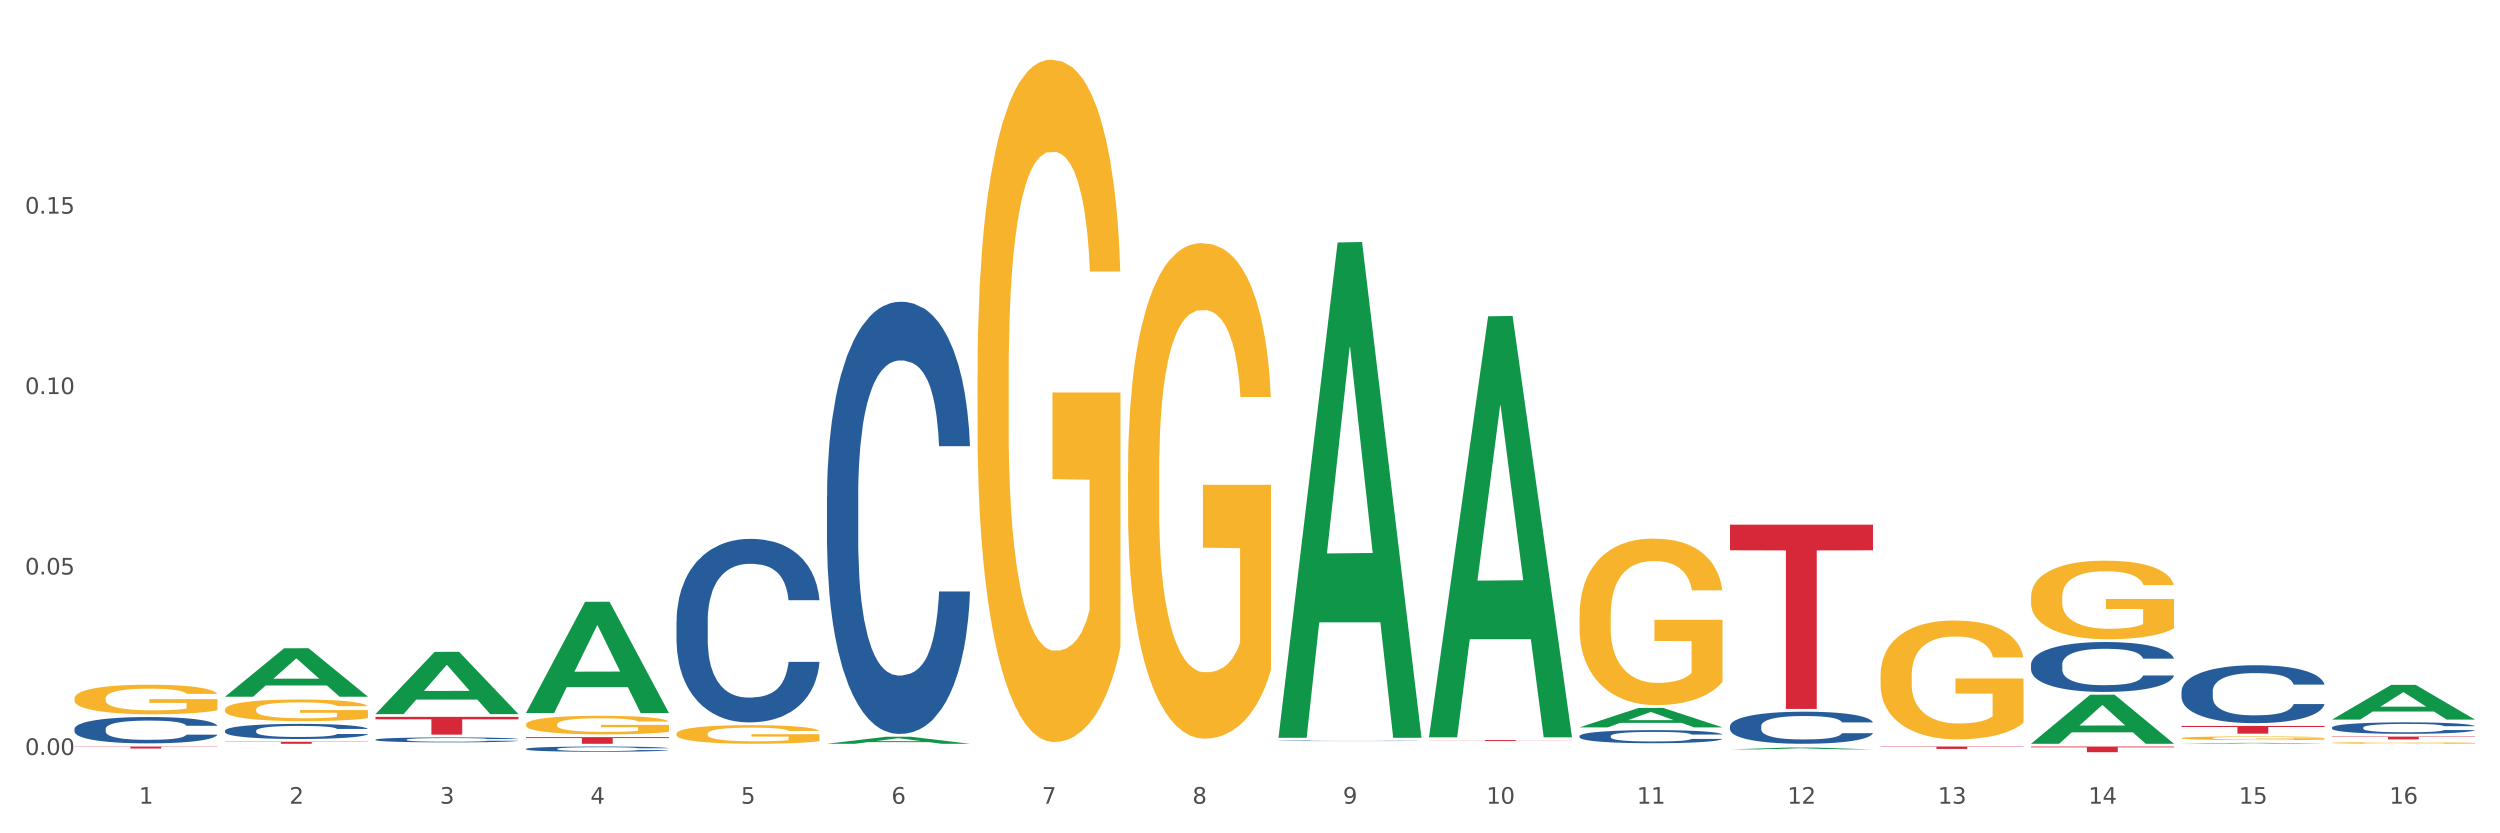 <?xml version="1.0" encoding="utf-8" standalone="no"?>
<!DOCTYPE svg PUBLIC "-//W3C//DTD SVG 1.1//EN"
  "http://www.w3.org/Graphics/SVG/1.1/DTD/svg11.dtd">
<svg xmlns:xlink="http://www.w3.org/1999/xlink" width="1080pt" height="360pt" viewBox="0 0 1080 360" xmlns="http://www.w3.org/2000/svg" version="1.1">
 <rect x="0" y="0" width="1080" height="360" fill="#333333" stroke="none"/>
 <defs>
  <style type="text/css">*{stroke-linejoin: round; stroke-linecap: butt}</style>
 </defs>
 <g id="figure_1">
  <g id="patch_1">
   <path d="M 0 360 
L 1080 360 
L 1080 0 
L 0 0 
z
" style="fill: #ffffff; stroke: #ffffff; stroke-linejoin: miter"/>
  </g>
  <g id="axes_1">
   <g id="matplotlib.axis_1">
    <g id="xtick_1">
     <g id="text_1">
      <!-- 1 -->
      <g style="fill: #4d4d4d" transform="translate(60.004 347.204) scale(0.096 -0.096)">
       <defs>
        <path id="DejaVuSans-31" d="M 794 531 
L 1825 531 
L 1825 4091 
L 703 3866 
L 703 4441 
L 1819 4666 
L 2450 4666 
L 2450 531 
L 3481 531 
L 3481 0 
L 794 0 
L 794 531 
z
" transform="scale(0.016)"/>
       </defs>
       <use xlink:href="#DejaVuSans-31"/>
      </g>
     </g>
    </g>
    <g id="xtick_2">
     <g id="text_2">
      <!-- 2 -->
      <g style="fill: #4d4d4d" transform="translate(125.021 347.204) scale(0.096 -0.096)">
       <defs>
        <path id="DejaVuSans-32" d="M 1228 531 
L 3431 531 
L 3431 0 
L 469 0 
L 469 531 
Q 828 903 1448 1529 
Q 2069 2156 2228 2338 
Q 2531 2678 2651 2914 
Q 2772 3150 2772 3378 
Q 2772 3750 2511 3984 
Q 2250 4219 1831 4219 
Q 1534 4219 1204 4116 
Q 875 4013 500 3803 
L 500 4441 
Q 881 4594 1212 4672 
Q 1544 4750 1819 4750 
Q 2544 4750 2975 4387 
Q 3406 4025 3406 3419 
Q 3406 3131 3298 2873 
Q 3191 2616 2906 2266 
Q 2828 2175 2409 1742 
Q 1991 1309 1228 531 
z
" transform="scale(0.016)"/>
       </defs>
       <use xlink:href="#DejaVuSans-32"/>
      </g>
     </g>
    </g>
    <g id="xtick_3">
     <g id="text_3">
      <!-- 3 -->
      <g style="fill: #4d4d4d" transform="translate(190.039 347.204) scale(0.096 -0.096)">
       <defs>
        <path id="DejaVuSans-33" d="M 2597 2516 
Q 3050 2419 3304 2112 
Q 3559 1806 3559 1356 
Q 3559 666 3084 287 
Q 2609 -91 1734 -91 
Q 1441 -91 1130 -33 
Q 819 25 488 141 
L 488 750 
Q 750 597 1062 519 
Q 1375 441 1716 441 
Q 2309 441 2620 675 
Q 2931 909 2931 1356 
Q 2931 1769 2642 2001 
Q 2353 2234 1838 2234 
L 1294 2234 
L 1294 2753 
L 1863 2753 
Q 2328 2753 2575 2939 
Q 2822 3125 2822 3475 
Q 2822 3834 2567 4026 
Q 2313 4219 1838 4219 
Q 1578 4219 1281 4162 
Q 984 4106 628 3988 
L 628 4550 
Q 988 4650 1302 4700 
Q 1616 4750 1894 4750 
Q 2613 4750 3031 4423 
Q 3450 4097 3450 3541 
Q 3450 3153 3228 2886 
Q 3006 2619 2597 2516 
z
" transform="scale(0.016)"/>
       </defs>
       <use xlink:href="#DejaVuSans-33"/>
      </g>
     </g>
    </g>
    <g id="xtick_4">
     <g id="text_4">
      <!-- 4 -->
      <g style="fill: #4d4d4d" transform="translate(255.056 347.204) scale(0.096 -0.096)">
       <defs>
        <path id="DejaVuSans-34" d="M 2419 4116 
L 825 1625 
L 2419 1625 
L 2419 4116 
z
M 2253 4666 
L 3047 4666 
L 3047 1625 
L 3713 1625 
L 3713 1100 
L 3047 1100 
L 3047 0 
L 2419 0 
L 2419 1100 
L 313 1100 
L 313 1709 
L 2253 4666 
z
" transform="scale(0.016)"/>
       </defs>
       <use xlink:href="#DejaVuSans-34"/>
      </g>
     </g>
    </g>
    <g id="xtick_5">
     <g id="text_5">
      <!-- 5 -->
      <g style="fill: #4d4d4d" transform="translate(320.073 347.204) scale(0.096 -0.096)">
       <defs>
        <path id="DejaVuSans-35" d="M 691 4666 
L 3169 4666 
L 3169 4134 
L 1269 4134 
L 1269 2991 
Q 1406 3038 1543 3061 
Q 1681 3084 1819 3084 
Q 2600 3084 3056 2656 
Q 3513 2228 3513 1497 
Q 3513 744 3044 326 
Q 2575 -91 1722 -91 
Q 1428 -91 1123 -41 
Q 819 9 494 109 
L 494 744 
Q 775 591 1075 516 
Q 1375 441 1709 441 
Q 2250 441 2565 725 
Q 2881 1009 2881 1497 
Q 2881 1984 2565 2268 
Q 2250 2553 1709 2553 
Q 1456 2553 1204 2497 
Q 953 2441 691 2322 
L 691 4666 
z
" transform="scale(0.016)"/>
       </defs>
       <use xlink:href="#DejaVuSans-35"/>
      </g>
     </g>
    </g>
    <g id="xtick_6">
     <g id="text_6">
      <!-- 6 -->
      <g style="fill: #4d4d4d" transform="translate(385.09 347.204) scale(0.096 -0.096)">
       <defs>
        <path id="DejaVuSans-36" d="M 2113 2584 
Q 1688 2584 1439 2293 
Q 1191 2003 1191 1497 
Q 1191 994 1439 701 
Q 1688 409 2113 409 
Q 2538 409 2786 701 
Q 3034 994 3034 1497 
Q 3034 2003 2786 2293 
Q 2538 2584 2113 2584 
z
M 3366 4563 
L 3366 3988 
Q 3128 4100 2886 4159 
Q 2644 4219 2406 4219 
Q 1781 4219 1451 3797 
Q 1122 3375 1075 2522 
Q 1259 2794 1537 2939 
Q 1816 3084 2150 3084 
Q 2853 3084 3261 2657 
Q 3669 2231 3669 1497 
Q 3669 778 3244 343 
Q 2819 -91 2113 -91 
Q 1303 -91 875 529 
Q 447 1150 447 2328 
Q 447 3434 972 4092 
Q 1497 4750 2381 4750 
Q 2619 4750 2861 4703 
Q 3103 4656 3366 4563 
z
" transform="scale(0.016)"/>
       </defs>
       <use xlink:href="#DejaVuSans-36"/>
      </g>
     </g>
    </g>
    <g id="xtick_7">
     <g id="text_7">
      <!-- 7 -->
      <g style="fill: #4d4d4d" transform="translate(450.108 347.204) scale(0.096 -0.096)">
       <defs>
        <path id="DejaVuSans-37" d="M 525 4666 
L 3525 4666 
L 3525 4397 
L 1831 0 
L 1172 0 
L 2766 4134 
L 525 4134 
L 525 4666 
z
" transform="scale(0.016)"/>
       </defs>
       <use xlink:href="#DejaVuSans-37"/>
      </g>
     </g>
    </g>
    <g id="xtick_8">
     <g id="text_8">
      <!-- 8 -->
      <g style="fill: #4d4d4d" transform="translate(515.125 347.204) scale(0.096 -0.096)">
       <defs>
        <path id="DejaVuSans-38" d="M 2034 2216 
Q 1584 2216 1326 1975 
Q 1069 1734 1069 1313 
Q 1069 891 1326 650 
Q 1584 409 2034 409 
Q 2484 409 2743 651 
Q 3003 894 3003 1313 
Q 3003 1734 2745 1975 
Q 2488 2216 2034 2216 
z
M 1403 2484 
Q 997 2584 770 2862 
Q 544 3141 544 3541 
Q 544 4100 942 4425 
Q 1341 4750 2034 4750 
Q 2731 4750 3128 4425 
Q 3525 4100 3525 3541 
Q 3525 3141 3298 2862 
Q 3072 2584 2669 2484 
Q 3125 2378 3379 2068 
Q 3634 1759 3634 1313 
Q 3634 634 3220 271 
Q 2806 -91 2034 -91 
Q 1263 -91 848 271 
Q 434 634 434 1313 
Q 434 1759 690 2068 
Q 947 2378 1403 2484 
z
M 1172 3481 
Q 1172 3119 1398 2916 
Q 1625 2713 2034 2713 
Q 2441 2713 2670 2916 
Q 2900 3119 2900 3481 
Q 2900 3844 2670 4047 
Q 2441 4250 2034 4250 
Q 1625 4250 1398 4047 
Q 1172 3844 1172 3481 
z
" transform="scale(0.016)"/>
       </defs>
       <use xlink:href="#DejaVuSans-38"/>
      </g>
     </g>
    </g>
    <g id="xtick_9">
     <g id="text_9">
      <!-- 9 -->
      <g style="fill: #4d4d4d" transform="translate(580.142 347.204) scale(0.096 -0.096)">
       <defs>
        <path id="DejaVuSans-39" d="M 703 97 
L 703 672 
Q 941 559 1184 500 
Q 1428 441 1663 441 
Q 2288 441 2617 861 
Q 2947 1281 2994 2138 
Q 2813 1869 2534 1725 
Q 2256 1581 1919 1581 
Q 1219 1581 811 2004 
Q 403 2428 403 3163 
Q 403 3881 828 4315 
Q 1253 4750 1959 4750 
Q 2769 4750 3195 4129 
Q 3622 3509 3622 2328 
Q 3622 1225 3098 567 
Q 2575 -91 1691 -91 
Q 1453 -91 1209 -44 
Q 966 3 703 97 
z
M 1959 2075 
Q 2384 2075 2632 2365 
Q 2881 2656 2881 3163 
Q 2881 3666 2632 3958 
Q 2384 4250 1959 4250 
Q 1534 4250 1286 3958 
Q 1038 3666 1038 3163 
Q 1038 2656 1286 2365 
Q 1534 2075 1959 2075 
z
" transform="scale(0.016)"/>
       </defs>
       <use xlink:href="#DejaVuSans-39"/>
      </g>
     </g>
    </g>
    <g id="xtick_10">
     <g id="text_10">
      <!-- 10 -->
      <g style="fill: #4d4d4d" transform="translate(642.105 347.204) scale(0.096 -0.096)">
       <defs>
        <path id="DejaVuSans-30" d="M 2034 4250 
Q 1547 4250 1301 3770 
Q 1056 3291 1056 2328 
Q 1056 1369 1301 889 
Q 1547 409 2034 409 
Q 2525 409 2770 889 
Q 3016 1369 3016 2328 
Q 3016 3291 2770 3770 
Q 2525 4250 2034 4250 
z
M 2034 4750 
Q 2819 4750 3233 4129 
Q 3647 3509 3647 2328 
Q 3647 1150 3233 529 
Q 2819 -91 2034 -91 
Q 1250 -91 836 529 
Q 422 1150 422 2328 
Q 422 3509 836 4129 
Q 1250 4750 2034 4750 
z
" transform="scale(0.016)"/>
       </defs>
       <use xlink:href="#DejaVuSans-31"/>
       <use xlink:href="#DejaVuSans-30" transform="translate(63.623 0)"/>
      </g>
     </g>
    </g>
    <g id="xtick_11">
     <g id="text_11">
      <!-- 11 -->
      <g style="fill: #4d4d4d" transform="translate(707.123 347.204) scale(0.096 -0.096)">
       <use xlink:href="#DejaVuSans-31"/>
       <use xlink:href="#DejaVuSans-31" transform="translate(63.623 0)"/>
      </g>
     </g>
    </g>
    <g id="xtick_12">
     <g id="text_12">
      <!-- 12 -->
      <g style="fill: #4d4d4d" transform="translate(772.14 347.204) scale(0.096 -0.096)">
       <use xlink:href="#DejaVuSans-31"/>
       <use xlink:href="#DejaVuSans-32" transform="translate(63.623 0)"/>
      </g>
     </g>
    </g>
    <g id="xtick_13">
     <g id="text_13">
      <!-- 13 -->
      <g style="fill: #4d4d4d" transform="translate(837.157 347.204) scale(0.096 -0.096)">
       <use xlink:href="#DejaVuSans-31"/>
       <use xlink:href="#DejaVuSans-33" transform="translate(63.623 0)"/>
      </g>
     </g>
    </g>
    <g id="xtick_14">
     <g id="text_14">
      <!-- 14 -->
      <g style="fill: #4d4d4d" transform="translate(902.174 347.204) scale(0.096 -0.096)">
       <use xlink:href="#DejaVuSans-31"/>
       <use xlink:href="#DejaVuSans-34" transform="translate(63.623 0)"/>
      </g>
     </g>
    </g>
    <g id="xtick_15">
     <g id="text_15">
      <!-- 15 -->
      <g style="fill: #4d4d4d" transform="translate(967.192 347.204) scale(0.096 -0.096)">
       <use xlink:href="#DejaVuSans-31"/>
       <use xlink:href="#DejaVuSans-35" transform="translate(63.623 0)"/>
      </g>
     </g>
    </g>
    <g id="xtick_16">
     <g id="text_16">
      <!-- 16 -->
      <g style="fill: #4d4d4d" transform="translate(1032.209 347.204) scale(0.096 -0.096)">
       <use xlink:href="#DejaVuSans-31"/>
       <use xlink:href="#DejaVuSans-36" transform="translate(63.623 0)"/>
      </g>
     </g>
    </g>
    <g id="xtick_17"/>
    <g id="xtick_18"/>
    <g id="xtick_19"/>
    <g id="xtick_20"/>
    <g id="xtick_21"/>
    <g id="xtick_22"/>
    <g id="xtick_23"/>
    <g id="xtick_24"/>
    <g id="xtick_25"/>
    <g id="xtick_26"/>
    <g id="xtick_27"/>
    <g id="xtick_28"/>
    <g id="xtick_29"/>
    <g id="xtick_30"/>
    <g id="xtick_31"/>
   </g>
   <g id="matplotlib.axis_2">
    <g id="ytick_1">
     <g id="text_17">
      <!-- 0.00 -->
      <g style="fill: #4d4d4d" transform="translate(10.8 326.143) scale(0.096 -0.096)">
       <defs>
        <path id="DejaVuSans-2e" d="M 684 794 
L 1344 794 
L 1344 0 
L 684 0 
L 684 794 
z
" transform="scale(0.016)"/>
       </defs>
       <use xlink:href="#DejaVuSans-30"/>
       <use xlink:href="#DejaVuSans-2e" transform="translate(63.623 0)"/>
       <use xlink:href="#DejaVuSans-30" transform="translate(95.41 0)"/>
       <use xlink:href="#DejaVuSans-30" transform="translate(159.033 0)"/>
      </g>
     </g>
    </g>
    <g id="ytick_2">
     <g id="text_18">
      <!-- 0.05 -->
      <g style="fill: #4d4d4d" transform="translate(10.8 248.193) scale(0.096 -0.096)">
       <use xlink:href="#DejaVuSans-30"/>
       <use xlink:href="#DejaVuSans-2e" transform="translate(63.623 0)"/>
       <use xlink:href="#DejaVuSans-30" transform="translate(95.41 0)"/>
       <use xlink:href="#DejaVuSans-35" transform="translate(159.033 0)"/>
      </g>
     </g>
    </g>
    <g id="ytick_3">
     <g id="text_19">
      <!-- 0.10 -->
      <g style="fill: #4d4d4d" transform="translate(10.8 170.242) scale(0.096 -0.096)">
       <use xlink:href="#DejaVuSans-30"/>
       <use xlink:href="#DejaVuSans-2e" transform="translate(63.623 0)"/>
       <use xlink:href="#DejaVuSans-31" transform="translate(95.41 0)"/>
       <use xlink:href="#DejaVuSans-30" transform="translate(159.033 0)"/>
      </g>
     </g>
    </g>
    <g id="ytick_4">
     <g id="text_20">
      <!-- 0.15 -->
      <g style="fill: #4d4d4d" transform="translate(10.8 92.292) scale(0.096 -0.096)">
       <use xlink:href="#DejaVuSans-30"/>
       <use xlink:href="#DejaVuSans-2e" transform="translate(63.623 0)"/>
       <use xlink:href="#DejaVuSans-31" transform="translate(95.41 0)"/>
       <use xlink:href="#DejaVuSans-35" transform="translate(159.033 0)"/>
      </g>
     </g>
    </g>
    <g id="ytick_5"/>
    <g id="ytick_6"/>
    <g id="ytick_7"/>
    <g id="ytick_8"/>
   </g>
   <g id="PolyCollection_1">
    <path d="M 97.192 300.956 
L 97.256 300.937 
L 122.727 280.048 
L 133.297 280.028 
L 158.959 300.996 
L 146.733 300.996 
L 141.193 296.113 
L 114.894 296.113 
L 114.703 296.192 
L 109.354 300.996 
L 97.192 300.996 
L 97.192 300.956 
L 118.206 293.199 
L 137.882 293.18 
L 128.139 284.497 
L 128.012 284.458 
L 127.884 284.517 
L 118.142 293.18 
L 118.206 293.199 
L 97.192 300.956 
z
" clip-path="url(#pb9f613a923)" style="fill: #109648"/>
    <path d="M 162.209 308.442 
L 162.273 308.416 
L 187.744 281.601 
L 198.314 281.575 
L 223.976 308.492 
L 211.75 308.492 
L 206.21 302.224 
L 179.912 302.224 
L 179.721 302.325 
L 174.372 308.492 
L 162.209 308.492 
L 162.209 308.442 
L 183.223 298.484 
L 202.899 298.458 
L 193.156 287.313 
L 193.029 287.262 
L 192.902 287.338 
L 183.159 298.458 
L 183.223 298.484 
L 162.209 308.442 
z
" clip-path="url(#pb9f613a923)" style="fill: #109648"/>
    <path d="M 1007.434 314.283 
L 1007.507 314.278 
L 1007.507 314.151 
L 1007.726 313.979 
L 1008.529 313.662 
L 1009.551 313.422 
L 1011.303 313.141 
L 1012.252 313.023 
L 1013.493 312.892 
L 1016.049 312.679 
L 1018.969 312.498 
L 1021.013 312.398 
L 1022.547 312.335 
L 1025.978 312.222 
L 1027.949 312.172 
L 1029.994 312.131 
L 1031.746 312.104 
L 1034.666 312.072 
L 1037.003 312.059 
L 1039.704 312.054 
L 1041.967 312.059 
L 1044.961 312.077 
L 1049.341 312.131 
L 1051.021 312.163 
L 1053.284 312.217 
L 1055.62 312.29 
L 1057.518 312.362 
L 1059.709 312.466 
L 1061.972 312.602 
L 1064.162 312.774 
L 1065.696 312.933 
L 1066.937 313.1 
L 1068.032 313.304 
L 1068.835 313.526 
L 1069.2 313.712 
L 1055.839 313.712 
L 1055.474 313.544 
L 1054.744 313.363 
L 1054.014 313.241 
L 1053.211 313.141 
L 1051.97 313.028 
L 1050.875 312.955 
L 1049.049 312.869 
L 1047.37 312.815 
L 1045.983 312.783 
L 1044.304 312.756 
L 1040.726 312.729 
L 1038.171 312.729 
L 1036.565 312.738 
L 1034.593 312.761 
L 1032.914 312.792 
L 1030.943 312.847 
L 1029.41 312.906 
L 1027.876 312.983 
L 1027 313.037 
L 1025.686 313.137 
L 1024.81 313.218 
L 1023.642 313.359 
L 1022.985 313.458 
L 1021.817 313.717 
L 1021.306 313.907 
L 1021.086 314.038 
L 1020.94 314.183 
L 1020.94 314.89 
L 1021.379 315.207 
L 1021.744 315.343 
L 1022.328 315.497 
L 1023.423 315.696 
L 1025.029 315.891 
L 1026.708 316.031 
L 1028.095 316.117 
L 1029.41 316.181 
L 1030.724 316.231 
L 1032.33 316.276 
L 1033.644 316.303 
L 1035.615 316.33 
L 1037.952 316.344 
L 1039.777 316.344 
L 1043.501 316.321 
L 1045.18 316.299 
L 1046.786 316.267 
L 1048.538 316.217 
L 1049.925 316.163 
L 1050.728 316.122 
L 1052.043 316.036 
L 1053.065 315.945 
L 1053.941 315.841 
L 1054.525 315.75 
L 1055.182 315.615 
L 1055.693 315.461 
L 1055.839 315.379 
L 1069.2 315.379 
L 1068.908 315.542 
L 1068.397 315.701 
L 1067.375 315.914 
L 1066.572 316.036 
L 1065.33 316.185 
L 1064.016 316.312 
L 1062.191 316.453 
L 1060.512 316.557 
L 1058.76 316.647 
L 1056.861 316.729 
L 1053.43 316.842 
L 1052.189 316.874 
L 1049.56 316.928 
L 1047.516 316.96 
L 1044.523 316.992 
L 1041.456 317.01 
L 1038.244 317.014 
L 1035.396 317.005 
L 1032.257 316.978 
L 1030.286 316.951 
L 1028.095 316.91 
L 1025.54 316.847 
L 1023.131 316.77 
L 1020.867 316.679 
L 1018.75 316.575 
L 1016.779 316.457 
L 1014.224 316.262 
L 1012.325 316.072 
L 1010.938 315.895 
L 1009.989 315.746 
L 1009.04 315.556 
L 1008.529 315.424 
L 1007.726 315.107 
L 1007.434 314.813 
L 1007.434 314.283 
z
" clip-path="url(#pb9f613a923)" style="fill: #255c99"/>
    <path d="M 97.192 315.653 
L 97.265 315.647 
L 97.265 315.48 
L 97.484 315.254 
L 98.287 314.837 
L 99.31 314.521 
L 101.062 314.152 
L 102.011 313.997 
L 103.252 313.824 
L 105.807 313.544 
L 108.728 313.306 
L 110.772 313.175 
L 112.305 313.092 
L 115.737 312.943 
L 117.708 312.877 
L 119.752 312.824 
L 121.505 312.788 
L 124.425 312.746 
L 126.761 312.728 
L 129.463 312.722 
L 131.726 312.728 
L 134.719 312.752 
L 139.1 312.824 
L 140.779 312.865 
L 143.042 312.937 
L 145.379 313.032 
L 147.277 313.127 
L 149.467 313.264 
L 151.731 313.443 
L 153.921 313.669 
L 155.454 313.878 
L 156.695 314.098 
L 157.79 314.366 
L 158.594 314.658 
L 158.959 314.902 
L 145.598 314.902 
L 145.233 314.682 
L 144.503 314.444 
L 143.773 314.283 
L 142.969 314.152 
L 141.728 314.003 
L 140.633 313.908 
L 138.808 313.794 
L 137.129 313.723 
L 135.741 313.681 
L 134.062 313.646 
L 130.485 313.61 
L 127.929 313.61 
L 126.323 313.622 
L 124.352 313.652 
L 122.673 313.693 
L 120.701 313.765 
L 119.168 313.842 
L 117.635 313.943 
L 116.759 314.015 
L 115.445 314.146 
L 114.569 314.253 
L 113.4 314.438 
L 112.743 314.569 
L 111.575 314.908 
L 111.064 315.159 
L 110.845 315.331 
L 110.699 315.522 
L 110.699 316.451 
L 111.137 316.868 
L 111.502 317.047 
L 112.086 317.249 
L 113.181 317.512 
L 114.788 317.768 
L 116.467 317.952 
L 117.854 318.066 
L 119.168 318.149 
L 120.482 318.214 
L 122.089 318.274 
L 123.403 318.31 
L 125.374 318.345 
L 127.71 318.363 
L 129.536 318.363 
L 133.259 318.334 
L 134.938 318.304 
L 136.545 318.262 
L 138.297 318.197 
L 139.684 318.125 
L 140.487 318.071 
L 141.801 317.958 
L 142.823 317.839 
L 143.7 317.702 
L 144.284 317.583 
L 144.941 317.404 
L 145.452 317.202 
L 145.598 317.095 
L 158.959 317.095 
L 158.667 317.309 
L 158.156 317.517 
L 157.133 317.797 
L 156.33 317.958 
L 155.089 318.155 
L 153.775 318.322 
L 151.95 318.506 
L 150.27 318.643 
L 148.518 318.762 
L 146.62 318.87 
L 143.188 319.019 
L 141.947 319.06 
L 139.319 319.132 
L 137.275 319.173 
L 134.281 319.215 
L 131.215 319.239 
L 128.002 319.245 
L 125.155 319.233 
L 122.016 319.197 
L 120.044 319.162 
L 117.854 319.108 
L 115.299 319.025 
L 112.889 318.923 
L 110.626 318.804 
L 108.509 318.667 
L 106.538 318.512 
L 103.982 318.256 
L 102.084 318.006 
L 100.697 317.774 
L 99.748 317.577 
L 98.798 317.327 
L 98.287 317.154 
L 97.484 316.737 
L 97.192 316.35 
L 97.192 315.653 
z
" clip-path="url(#pb9f613a923)" style="fill: #255c99"/>
    <path d="M 32.175 314.868 
L 32.248 314.858 
L 32.248 314.567 
L 32.467 314.172 
L 33.27 313.444 
L 34.292 312.893 
L 36.045 312.248 
L 36.994 311.978 
L 38.235 311.677 
L 40.79 311.188 
L 43.711 310.772 
L 45.755 310.543 
L 47.288 310.398 
L 50.72 310.138 
L 52.691 310.024 
L 54.735 309.93 
L 56.487 309.868 
L 59.408 309.795 
L 61.744 309.764 
L 64.445 309.753 
L 66.709 309.764 
L 69.702 309.805 
L 74.083 309.93 
L 75.762 310.003 
L 78.025 310.128 
L 80.362 310.294 
L 82.26 310.46 
L 84.45 310.699 
L 86.713 311.011 
L 88.904 311.406 
L 90.437 311.77 
L 91.678 312.155 
L 92.773 312.623 
L 93.576 313.132 
L 93.941 313.558 
L 80.581 313.558 
L 80.216 313.174 
L 79.485 312.758 
L 78.755 312.477 
L 77.952 312.248 
L 76.711 311.988 
L 75.616 311.822 
L 73.791 311.625 
L 72.111 311.5 
L 70.724 311.427 
L 69.045 311.365 
L 65.468 311.302 
L 62.912 311.302 
L 61.306 311.323 
L 59.335 311.375 
L 57.655 311.448 
L 55.684 311.573 
L 54.151 311.708 
L 52.618 311.885 
L 51.742 312.009 
L 50.427 312.238 
L 49.551 312.425 
L 48.383 312.747 
L 47.726 312.976 
L 46.558 313.569 
L 46.047 314.005 
L 45.828 314.307 
L 45.682 314.639 
L 45.682 316.261 
L 46.12 316.989 
L 46.485 317.301 
L 47.069 317.654 
L 48.164 318.112 
L 49.77 318.559 
L 51.45 318.881 
L 52.837 319.078 
L 54.151 319.224 
L 55.465 319.338 
L 57.071 319.442 
L 58.386 319.505 
L 60.357 319.567 
L 62.693 319.598 
L 64.518 319.598 
L 68.242 319.546 
L 69.921 319.494 
L 71.527 319.422 
L 73.28 319.307 
L 74.667 319.182 
L 75.47 319.089 
L 76.784 318.891 
L 77.806 318.683 
L 78.682 318.444 
L 79.266 318.236 
L 79.923 317.925 
L 80.435 317.571 
L 80.581 317.384 
L 93.941 317.384 
L 93.649 317.758 
L 93.138 318.122 
L 92.116 318.611 
L 91.313 318.891 
L 90.072 319.234 
L 88.758 319.525 
L 86.932 319.848 
L 85.253 320.087 
L 83.501 320.295 
L 81.603 320.482 
L 78.171 320.742 
L 76.93 320.815 
L 74.302 320.939 
L 72.257 321.012 
L 69.264 321.085 
L 66.198 321.126 
L 62.985 321.137 
L 60.138 321.116 
L 56.998 321.054 
L 55.027 320.991 
L 52.837 320.898 
L 50.281 320.752 
L 47.872 320.575 
L 45.609 320.368 
L 43.492 320.128 
L 41.52 319.858 
L 38.965 319.411 
L 37.067 318.974 
L 35.679 318.569 
L 34.73 318.226 
L 33.781 317.789 
L 33.27 317.488 
L 32.467 316.76 
L 32.175 316.084 
L 32.175 314.868 
z
" clip-path="url(#pb9f613a923)" style="fill: #255c99"/>
    <path d="M 682.347 265.926 
L 682.42 265.86 
L 682.42 263.495 
L 682.566 261.458 
L 683.295 256.53 
L 684.389 252.457 
L 685.191 250.289 
L 685.994 248.515 
L 686.942 246.741 
L 688.108 244.901 
L 690.223 242.208 
L 691.536 240.828 
L 693.14 239.382 
L 696.057 237.28 
L 698.172 236.097 
L 700.36 235.112 
L 703.933 233.929 
L 706.266 233.404 
L 708.746 233.009 
L 711.736 232.747 
L 713.996 232.681 
L 718.955 232.878 
L 723.185 233.469 
L 725.227 233.929 
L 727.852 234.718 
L 729.237 235.243 
L 731.498 236.294 
L 733.832 237.674 
L 735.436 238.857 
L 737.842 241.091 
L 739.665 243.324 
L 741.343 246.084 
L 742.218 247.989 
L 742.874 249.763 
L 743.457 251.8 
L 744.041 255.019 
L 730.915 255.019 
L 730.404 252.72 
L 729.602 250.552 
L 728.435 248.449 
L 727.414 247.135 
L 725.664 245.493 
L 724.06 244.441 
L 722.383 243.653 
L 720.341 242.996 
L 718.736 242.667 
L 716.476 242.405 
L 712.027 242.47 
L 709.037 242.996 
L 706.996 243.653 
L 705.683 244.244 
L 704.516 244.901 
L 703.204 245.821 
L 701.672 247.201 
L 700.578 248.449 
L 699.484 250.026 
L 698.609 251.603 
L 697.807 253.442 
L 697.151 255.414 
L 696.64 257.45 
L 696.203 259.947 
L 695.838 264.086 
L 695.838 273.087 
L 695.984 275.124 
L 696.349 277.818 
L 696.786 279.854 
L 697.516 282.285 
L 698.172 283.928 
L 699.412 286.293 
L 700.797 288.264 
L 701.891 289.512 
L 702.985 290.564 
L 704.881 292.009 
L 706.996 293.192 
L 708.819 293.914 
L 711.298 294.571 
L 712.975 294.834 
L 714.434 294.966 
L 718.007 294.966 
L 720.559 294.769 
L 723.403 294.309 
L 725.591 293.717 
L 727.414 292.995 
L 729.456 291.812 
L 730.769 290.695 
L 730.769 276.964 
L 714.726 276.898 
L 714.726 267.765 
L 744.114 267.765 
L 744.114 294.571 
L 742.874 295.951 
L 741.489 297.2 
L 740.03 298.316 
L 737.842 299.696 
L 735.217 301.01 
L 732.884 301.93 
L 730.404 302.718 
L 727.487 303.441 
L 723.695 304.098 
L 721.362 304.361 
L 718.445 304.558 
L 715.017 304.624 
L 712.027 304.492 
L 709.11 304.164 
L 706.048 303.573 
L 703.058 302.718 
L 700.797 301.864 
L 698.536 300.813 
L 696.13 299.433 
L 694.234 298.119 
L 692.776 296.937 
L 691.171 295.426 
L 689.421 293.455 
L 688.108 291.681 
L 686.942 289.841 
L 685.702 287.476 
L 684.827 285.439 
L 683.952 282.877 
L 683.441 280.971 
L 682.858 278.015 
L 682.42 273.876 
L 682.347 265.926 
z
" clip-path="url(#pb9f613a923)" style="fill: #f7b32b"/>
    <path d="M 422.278 161.994 
L 422.351 161.725 
L 422.351 152.032 
L 422.497 143.686 
L 423.226 123.493 
L 424.32 106.8 
L 425.122 97.915 
L 425.925 90.646 
L 426.873 83.376 
L 428.039 75.838 
L 430.154 64.799 
L 431.467 59.145 
L 433.071 53.222 
L 435.988 44.606 
L 438.103 39.76 
L 440.291 35.721 
L 443.864 30.875 
L 446.197 28.721 
L 448.677 27.106 
L 451.667 26.029 
L 453.927 25.759 
L 458.886 26.567 
L 463.116 28.99 
L 465.158 30.875 
L 467.783 34.106 
L 469.168 36.26 
L 471.429 40.568 
L 473.763 46.222 
L 475.367 51.068 
L 477.773 60.222 
L 479.596 69.376 
L 481.274 80.684 
L 482.149 88.492 
L 482.805 95.761 
L 483.389 104.108 
L 483.972 117.3 
L 470.846 117.3 
L 470.335 107.877 
L 469.533 98.992 
L 468.366 90.377 
L 467.345 84.992 
L 465.595 78.261 
L 463.991 73.953 
L 462.314 70.722 
L 460.272 68.03 
L 458.667 66.684 
L 456.407 65.607 
L 451.958 65.876 
L 448.969 68.03 
L 446.927 70.722 
L 445.614 73.145 
L 444.447 75.838 
L 443.135 79.607 
L 441.603 85.261 
L 440.509 90.377 
L 439.416 96.838 
L 438.54 103.3 
L 437.738 110.839 
L 437.082 118.916 
L 436.571 127.262 
L 436.134 137.493 
L 435.769 154.455 
L 435.769 191.341 
L 435.915 199.687 
L 436.28 210.726 
L 436.717 219.072 
L 437.447 229.034 
L 438.103 235.765 
L 439.343 245.458 
L 440.728 253.535 
L 441.822 258.65 
L 442.916 262.958 
L 444.812 268.881 
L 446.927 273.727 
L 448.75 276.689 
L 451.229 279.381 
L 452.906 280.458 
L 454.365 280.997 
L 457.938 280.997 
L 460.49 280.189 
L 463.334 278.305 
L 465.522 275.881 
L 467.345 272.92 
L 469.387 268.073 
L 470.7 263.496 
L 470.7 207.226 
L 454.657 206.957 
L 454.657 169.532 
L 484.045 169.532 
L 484.045 279.381 
L 482.805 285.035 
L 481.42 290.151 
L 479.961 294.728 
L 477.773 300.382 
L 475.148 305.767 
L 472.815 309.536 
L 470.335 312.767 
L 467.418 315.729 
L 463.626 318.421 
L 461.293 319.498 
L 458.376 320.306 
L 454.948 320.575 
L 451.958 320.036 
L 449.041 318.69 
L 445.979 316.267 
L 442.989 312.767 
L 440.728 309.267 
L 438.468 304.959 
L 436.061 299.305 
L 434.165 293.92 
L 432.707 289.074 
L 431.102 282.882 
L 429.352 274.804 
L 428.039 267.535 
L 426.873 259.996 
L 425.633 250.304 
L 424.758 241.957 
L 423.883 231.457 
L 423.372 223.649 
L 422.789 211.534 
L 422.351 194.572 
L 422.278 161.994 
z
" clip-path="url(#pb9f613a923)" style="fill: #f7b32b"/>
    <path d="M 942.416 298.623 
L 942.489 298.601 
L 942.489 297.961 
L 942.708 297.092 
L 943.512 295.493 
L 944.534 294.282 
L 946.286 292.865 
L 947.235 292.271 
L 948.476 291.608 
L 951.032 290.535 
L 953.952 289.621 
L 955.996 289.118 
L 957.529 288.798 
L 960.961 288.227 
L 962.932 287.975 
L 964.976 287.77 
L 966.729 287.633 
L 969.649 287.473 
L 971.985 287.404 
L 974.687 287.381 
L 976.95 287.404 
L 979.943 287.495 
L 984.324 287.77 
L 986.003 287.93 
L 988.267 288.204 
L 990.603 288.569 
L 992.501 288.935 
L 994.691 289.461 
L 996.955 290.146 
L 999.145 291.014 
L 1000.678 291.814 
L 1001.919 292.66 
L 1003.015 293.688 
L 1003.818 294.807 
L 1004.183 295.744 
L 990.822 295.744 
L 990.457 294.899 
L 989.727 293.985 
L 988.997 293.368 
L 988.194 292.865 
L 986.952 292.294 
L 985.857 291.928 
L 984.032 291.494 
L 982.353 291.22 
L 980.966 291.06 
L 979.286 290.923 
L 975.709 290.786 
L 973.154 290.786 
L 971.547 290.832 
L 969.576 290.946 
L 967.897 291.106 
L 965.926 291.38 
L 964.392 291.677 
L 962.859 292.065 
L 961.983 292.34 
L 960.669 292.842 
L 959.793 293.254 
L 958.625 293.962 
L 957.967 294.465 
L 956.799 295.767 
L 956.288 296.727 
L 956.069 297.389 
L 955.923 298.121 
L 955.923 301.685 
L 956.361 303.285 
L 956.726 303.97 
L 957.31 304.747 
L 958.406 305.753 
L 960.012 306.735 
L 961.691 307.443 
L 963.078 307.878 
L 964.392 308.198 
L 965.707 308.449 
L 967.313 308.677 
L 968.627 308.814 
L 970.598 308.952 
L 972.935 309.02 
L 974.76 309.02 
L 978.483 308.906 
L 980.163 308.792 
L 981.769 308.632 
L 983.521 308.38 
L 984.908 308.106 
L 985.711 307.9 
L 987.025 307.466 
L 988.048 307.009 
L 988.924 306.484 
L 989.508 306.027 
L 990.165 305.341 
L 990.676 304.564 
L 990.822 304.153 
L 1004.183 304.153 
L 1003.891 304.976 
L 1003.38 305.775 
L 1002.358 306.849 
L 1001.554 307.466 
L 1000.313 308.22 
L 998.999 308.86 
L 997.174 309.569 
L 995.495 310.094 
L 993.742 310.551 
L 991.844 310.962 
L 988.413 311.534 
L 987.171 311.694 
L 984.543 311.968 
L 982.499 312.128 
L 979.505 312.288 
L 976.439 312.379 
L 973.227 312.402 
L 970.379 312.356 
L 967.24 312.219 
L 965.268 312.082 
L 963.078 311.876 
L 960.523 311.556 
L 958.114 311.168 
L 955.85 310.711 
L 953.733 310.185 
L 951.762 309.591 
L 949.206 308.609 
L 947.308 307.649 
L 945.921 306.758 
L 944.972 306.004 
L 944.023 305.044 
L 943.512 304.382 
L 942.708 302.782 
L 942.416 301.297 
L 942.416 298.623 
z
" clip-path="url(#pb9f613a923)" style="fill: #255c99"/>
    <path d="M 877.399 287.039 
L 877.472 287.02 
L 877.472 286.468 
L 877.691 285.72 
L 878.494 284.342 
L 879.516 283.298 
L 881.269 282.077 
L 882.218 281.565 
L 883.459 280.994 
L 886.014 280.069 
L 888.935 279.281 
L 890.979 278.848 
L 892.512 278.573 
L 895.944 278.08 
L 897.915 277.864 
L 899.959 277.687 
L 901.711 277.568 
L 904.632 277.431 
L 906.968 277.371 
L 909.67 277.352 
L 911.933 277.371 
L 914.926 277.45 
L 919.307 277.687 
L 920.986 277.824 
L 923.249 278.061 
L 925.586 278.376 
L 927.484 278.691 
L 929.674 279.144 
L 931.938 279.734 
L 934.128 280.483 
L 935.661 281.172 
L 936.902 281.9 
L 937.997 282.786 
L 938.8 283.751 
L 939.166 284.558 
L 925.805 284.558 
L 925.44 283.83 
L 924.71 283.042 
L 923.979 282.511 
L 923.176 282.077 
L 921.935 281.585 
L 920.84 281.27 
L 919.015 280.896 
L 917.336 280.66 
L 915.948 280.522 
L 914.269 280.404 
L 910.692 280.286 
L 908.136 280.286 
L 906.53 280.325 
L 904.559 280.423 
L 902.88 280.561 
L 900.908 280.798 
L 899.375 281.054 
L 897.842 281.388 
L 896.966 281.625 
L 895.652 282.058 
L 894.775 282.412 
L 893.607 283.023 
L 892.95 283.456 
L 891.782 284.578 
L 891.271 285.405 
L 891.052 285.976 
L 890.906 286.606 
L 890.906 289.678 
L 891.344 291.056 
L 891.709 291.647 
L 892.293 292.316 
L 893.388 293.183 
L 894.995 294.029 
L 896.674 294.64 
L 898.061 295.014 
L 899.375 295.29 
L 900.689 295.506 
L 902.296 295.703 
L 903.61 295.821 
L 905.581 295.939 
L 907.917 295.998 
L 909.743 295.998 
L 913.466 295.9 
L 915.145 295.802 
L 916.751 295.664 
L 918.504 295.447 
L 919.891 295.211 
L 920.694 295.034 
L 922.008 294.659 
L 923.03 294.266 
L 923.906 293.813 
L 924.491 293.419 
L 925.148 292.828 
L 925.659 292.159 
L 925.805 291.804 
L 939.166 291.804 
L 938.873 292.513 
L 938.362 293.202 
L 937.34 294.128 
L 936.537 294.659 
L 935.296 295.309 
L 933.982 295.861 
L 932.157 296.471 
L 930.477 296.924 
L 928.725 297.318 
L 926.827 297.672 
L 923.395 298.164 
L 922.154 298.302 
L 919.526 298.538 
L 917.482 298.676 
L 914.488 298.814 
L 911.422 298.893 
L 908.209 298.913 
L 905.362 298.873 
L 902.223 298.755 
L 900.251 298.637 
L 898.061 298.46 
L 895.506 298.184 
L 893.096 297.849 
L 890.833 297.456 
L 888.716 297.003 
L 886.744 296.491 
L 884.189 295.644 
L 882.291 294.817 
L 880.904 294.049 
L 879.954 293.399 
L 879.005 292.572 
L 878.494 292.001 
L 877.691 290.623 
L 877.399 289.343 
L 877.399 287.039 
z
" clip-path="url(#pb9f613a923)" style="fill: #255c99"/>
    <path d="M 747.365 313.675 
L 747.438 313.662 
L 747.438 313.308 
L 747.657 312.827 
L 748.46 311.94 
L 749.482 311.269 
L 751.234 310.485 
L 752.183 310.155 
L 753.424 309.788 
L 755.98 309.193 
L 758.9 308.687 
L 760.944 308.408 
L 762.478 308.231 
L 765.909 307.915 
L 767.88 307.775 
L 769.925 307.661 
L 771.677 307.586 
L 774.597 307.497 
L 776.934 307.459 
L 779.635 307.446 
L 781.898 307.459 
L 784.892 307.51 
L 789.272 307.661 
L 790.952 307.75 
L 793.215 307.902 
L 795.551 308.105 
L 797.449 308.307 
L 799.64 308.598 
L 801.903 308.978 
L 804.093 309.459 
L 805.627 309.902 
L 806.868 310.371 
L 807.963 310.94 
L 808.766 311.561 
L 809.131 312.08 
L 795.77 312.08 
L 795.405 311.611 
L 794.675 311.105 
L 793.945 310.763 
L 793.142 310.485 
L 791.901 310.168 
L 790.806 309.966 
L 788.98 309.725 
L 787.301 309.573 
L 785.914 309.484 
L 784.235 309.409 
L 780.657 309.333 
L 778.102 309.333 
L 776.496 309.358 
L 774.524 309.421 
L 772.845 309.51 
L 770.874 309.662 
L 769.341 309.826 
L 767.807 310.042 
L 766.931 310.193 
L 765.617 310.472 
L 764.741 310.7 
L 763.573 311.092 
L 762.916 311.371 
L 761.748 312.092 
L 761.237 312.624 
L 761.018 312.991 
L 760.871 313.396 
L 760.871 315.371 
L 761.31 316.257 
L 761.675 316.637 
L 762.259 317.068 
L 763.354 317.625 
L 764.96 318.169 
L 766.639 318.561 
L 768.026 318.802 
L 769.341 318.979 
L 770.655 319.118 
L 772.261 319.245 
L 773.575 319.321 
L 775.546 319.397 
L 777.883 319.435 
L 779.708 319.435 
L 783.432 319.372 
L 785.111 319.308 
L 786.717 319.22 
L 788.469 319.081 
L 789.856 318.929 
L 790.66 318.815 
L 791.974 318.574 
L 792.996 318.321 
L 793.872 318.03 
L 794.456 317.777 
L 795.113 317.397 
L 795.624 316.966 
L 795.77 316.738 
L 809.131 316.738 
L 808.839 317.194 
L 808.328 317.637 
L 807.306 318.232 
L 806.503 318.574 
L 805.262 318.992 
L 803.947 319.346 
L 802.122 319.739 
L 800.443 320.03 
L 798.691 320.283 
L 796.792 320.511 
L 793.361 320.828 
L 792.12 320.916 
L 789.491 321.068 
L 787.447 321.157 
L 784.454 321.245 
L 781.387 321.296 
L 778.175 321.309 
L 775.327 321.283 
L 772.188 321.207 
L 770.217 321.131 
L 768.026 321.017 
L 765.471 320.84 
L 763.062 320.625 
L 760.798 320.372 
L 758.681 320.081 
L 756.71 319.751 
L 754.155 319.207 
L 752.256 318.675 
L 750.869 318.182 
L 749.92 317.764 
L 748.971 317.232 
L 748.46 316.865 
L 747.657 315.979 
L 747.365 315.156 
L 747.365 313.675 
z
" clip-path="url(#pb9f613a923)" style="fill: #255c99"/>
    <path d="M 682.347 317.958 
L 682.42 317.953 
L 682.42 317.808 
L 682.639 317.612 
L 683.443 317.25 
L 684.465 316.976 
L 686.217 316.656 
L 687.166 316.522 
L 688.407 316.372 
L 690.963 316.129 
L 693.883 315.923 
L 695.927 315.809 
L 697.46 315.737 
L 700.892 315.608 
L 702.863 315.551 
L 704.907 315.504 
L 706.66 315.473 
L 709.58 315.437 
L 711.916 315.422 
L 714.618 315.416 
L 716.881 315.422 
L 719.875 315.442 
L 724.255 315.504 
L 725.934 315.54 
L 728.198 315.602 
L 730.534 315.685 
L 732.432 315.768 
L 734.623 315.887 
L 736.886 316.042 
L 739.076 316.238 
L 740.609 316.419 
L 741.85 316.61 
L 742.946 316.842 
L 743.749 317.095 
L 744.114 317.307 
L 730.753 317.307 
L 730.388 317.116 
L 729.658 316.909 
L 728.928 316.77 
L 728.125 316.656 
L 726.883 316.527 
L 725.788 316.444 
L 723.963 316.346 
L 722.284 316.284 
L 720.897 316.248 
L 719.217 316.217 
L 715.64 316.186 
L 713.085 316.186 
L 711.478 316.196 
L 709.507 316.222 
L 707.828 316.258 
L 705.857 316.32 
L 704.323 316.388 
L 702.79 316.475 
L 701.914 316.537 
L 700.6 316.651 
L 699.724 316.744 
L 698.556 316.904 
L 697.899 317.018 
L 696.73 317.312 
L 696.219 317.529 
L 696 317.679 
L 695.854 317.844 
L 695.854 318.65 
L 696.292 319.012 
L 696.657 319.167 
L 697.241 319.342 
L 698.337 319.57 
L 699.943 319.792 
L 701.622 319.952 
L 703.009 320.05 
L 704.323 320.122 
L 705.638 320.179 
L 707.244 320.231 
L 708.558 320.262 
L 710.529 320.293 
L 712.866 320.308 
L 714.691 320.308 
L 718.414 320.282 
L 720.094 320.257 
L 721.7 320.22 
L 723.452 320.164 
L 724.839 320.102 
L 725.642 320.055 
L 726.956 319.957 
L 727.979 319.854 
L 728.855 319.735 
L 729.439 319.631 
L 730.096 319.477 
L 730.607 319.301 
L 730.753 319.208 
L 744.114 319.208 
L 743.822 319.394 
L 743.311 319.575 
L 742.289 319.817 
L 741.485 319.957 
L 740.244 320.127 
L 738.93 320.272 
L 737.105 320.432 
L 735.426 320.551 
L 733.673 320.654 
L 731.775 320.747 
L 728.344 320.876 
L 727.102 320.913 
L 724.474 320.975 
L 722.43 321.011 
L 719.436 321.047 
L 716.37 321.067 
L 713.158 321.073 
L 710.31 321.062 
L 707.171 321.031 
L 705.2 321 
L 703.009 320.954 
L 700.454 320.882 
L 698.045 320.794 
L 695.781 320.69 
L 693.664 320.572 
L 691.693 320.437 
L 689.137 320.215 
L 687.239 319.998 
L 685.852 319.797 
L 684.903 319.626 
L 683.954 319.409 
L 683.443 319.26 
L 682.639 318.898 
L 682.347 318.562 
L 682.347 317.958 
z
" clip-path="url(#pb9f613a923)" style="fill: #255c99"/>
    <path d="M 552.313 320.019 
L 552.386 320.019 
L 552.386 320.013 
L 552.605 320.005 
L 553.408 319.99 
L 554.43 319.978 
L 556.182 319.964 
L 557.132 319.959 
L 558.373 319.953 
L 560.928 319.942 
L 563.848 319.934 
L 565.893 319.929 
L 567.426 319.926 
L 570.857 319.92 
L 572.829 319.918 
L 574.873 319.916 
L 576.625 319.915 
L 579.546 319.913 
L 581.882 319.912 
L 584.583 319.912 
L 586.847 319.912 
L 589.84 319.913 
L 594.221 319.916 
L 595.9 319.917 
L 598.163 319.92 
L 600.499 319.924 
L 602.398 319.927 
L 604.588 319.932 
L 606.851 319.939 
L 609.042 319.947 
L 610.575 319.954 
L 611.816 319.963 
L 612.911 319.972 
L 613.714 319.983 
L 614.079 319.992 
L 600.718 319.992 
L 600.353 319.984 
L 599.623 319.975 
L 598.893 319.969 
L 598.09 319.964 
L 596.849 319.959 
L 595.754 319.956 
L 593.929 319.951 
L 592.249 319.949 
L 590.862 319.947 
L 589.183 319.946 
L 585.605 319.945 
L 583.05 319.945 
L 581.444 319.945 
L 579.473 319.946 
L 577.793 319.948 
L 575.822 319.95 
L 574.289 319.953 
L 572.756 319.957 
L 571.88 319.959 
L 570.565 319.964 
L 569.689 319.968 
L 568.521 319.975 
L 567.864 319.98 
L 566.696 319.992 
L 566.185 320.001 
L 565.966 320.008 
L 565.82 320.015 
L 565.82 320.049 
L 566.258 320.064 
L 566.623 320.07 
L 567.207 320.078 
L 568.302 320.087 
L 569.908 320.097 
L 571.588 320.104 
L 572.975 320.108 
L 574.289 320.111 
L 575.603 320.113 
L 577.209 320.115 
L 578.523 320.117 
L 580.495 320.118 
L 582.831 320.119 
L 584.656 320.119 
L 588.38 320.117 
L 590.059 320.116 
L 591.665 320.115 
L 593.418 320.112 
L 594.805 320.11 
L 595.608 320.108 
L 596.922 320.104 
L 597.944 320.099 
L 598.82 320.094 
L 599.404 320.09 
L 600.061 320.083 
L 600.572 320.076 
L 600.718 320.072 
L 614.079 320.072 
L 613.787 320.08 
L 613.276 320.088 
L 612.254 320.098 
L 611.451 320.104 
L 610.21 320.111 
L 608.896 320.117 
L 607.07 320.124 
L 605.391 320.129 
L 603.639 320.133 
L 601.741 320.137 
L 598.309 320.143 
L 597.068 320.144 
L 594.44 320.147 
L 592.395 320.148 
L 589.402 320.15 
L 586.336 320.151 
L 583.123 320.151 
L 580.276 320.15 
L 577.136 320.149 
L 575.165 320.148 
L 572.975 320.146 
L 570.419 320.143 
L 568.01 320.139 
L 565.747 320.135 
L 563.629 320.13 
L 561.658 320.124 
L 559.103 320.115 
L 557.205 320.105 
L 555.817 320.097 
L 554.868 320.09 
L 553.919 320.081 
L 553.408 320.074 
L 552.605 320.059 
L 552.313 320.045 
L 552.313 320.019 
z
" clip-path="url(#pb9f613a923)" style="fill: #255c99"/>
    <path d="M 357.261 214.244 
L 357.334 214.073 
L 357.334 209.298 
L 357.553 202.818 
L 358.356 190.881 
L 359.378 181.843 
L 361.131 171.27 
L 362.08 166.836 
L 363.321 161.89 
L 365.876 153.875 
L 368.797 147.054 
L 370.841 143.302 
L 372.374 140.915 
L 375.806 136.652 
L 377.777 134.776 
L 379.821 133.241 
L 381.574 132.218 
L 384.494 131.024 
L 386.83 130.513 
L 389.532 130.342 
L 391.795 130.513 
L 394.788 131.195 
L 399.169 133.241 
L 400.848 134.435 
L 403.111 136.481 
L 405.448 139.21 
L 407.346 141.938 
L 409.536 145.86 
L 411.8 150.976 
L 413.99 157.457 
L 415.523 163.425 
L 416.764 169.735 
L 417.859 177.409 
L 418.663 185.765 
L 419.028 192.757 
L 405.667 192.757 
L 405.302 186.447 
L 404.572 179.626 
L 403.842 175.021 
L 403.038 171.27 
L 401.797 167.006 
L 400.702 164.278 
L 398.877 161.038 
L 397.198 158.991 
L 395.81 157.798 
L 394.131 156.774 
L 390.554 155.751 
L 387.998 155.751 
L 386.392 156.092 
L 384.421 156.945 
L 382.742 158.139 
L 380.77 160.185 
L 379.237 162.402 
L 377.704 165.301 
L 376.828 167.347 
L 375.514 171.099 
L 374.638 174.169 
L 373.469 179.455 
L 372.812 183.207 
L 371.644 192.927 
L 371.133 200.09 
L 370.914 205.035 
L 370.768 210.492 
L 370.768 237.095 
L 371.206 249.032 
L 371.571 254.148 
L 372.155 259.946 
L 373.25 267.45 
L 374.857 274.783 
L 376.536 280.069 
L 377.923 283.309 
L 379.237 285.697 
L 380.551 287.573 
L 382.158 289.278 
L 383.472 290.301 
L 385.443 291.324 
L 387.779 291.836 
L 389.605 291.836 
L 393.328 290.983 
L 395.007 290.13 
L 396.614 288.937 
L 398.366 287.061 
L 399.753 285.015 
L 400.556 283.48 
L 401.87 280.24 
L 402.892 276.829 
L 403.769 272.907 
L 404.353 269.496 
L 405.01 264.38 
L 405.521 258.582 
L 405.667 255.512 
L 419.028 255.512 
L 418.736 261.652 
L 418.224 267.62 
L 417.202 275.635 
L 416.399 280.24 
L 415.158 285.867 
L 413.844 290.642 
L 412.019 295.929 
L 410.339 299.851 
L 408.587 303.261 
L 406.689 306.331 
L 403.257 310.594 
L 402.016 311.788 
L 399.388 313.834 
L 397.344 315.028 
L 394.35 316.222 
L 391.284 316.904 
L 388.071 317.075 
L 385.224 316.733 
L 382.085 315.71 
L 380.113 314.687 
L 377.923 313.152 
L 375.368 310.765 
L 372.958 307.866 
L 370.695 304.455 
L 368.578 300.533 
L 366.606 296.099 
L 364.051 288.766 
L 362.153 281.604 
L 360.766 274.953 
L 359.817 269.326 
L 358.867 262.163 
L 358.356 257.218 
L 357.553 245.281 
L 357.261 234.196 
L 357.261 214.244 
z
" clip-path="url(#pb9f613a923)" style="fill: #255c99"/>
    <path d="M 292.244 268.416 
L 292.317 268.344 
L 292.317 266.316 
L 292.536 263.565 
L 293.339 258.496 
L 294.361 254.658 
L 296.113 250.169 
L 297.063 248.286 
L 298.304 246.187 
L 300.859 242.783 
L 303.78 239.887 
L 305.824 238.294 
L 307.357 237.28 
L 310.788 235.47 
L 312.76 234.674 
L 314.804 234.022 
L 316.556 233.588 
L 319.477 233.081 
L 321.813 232.863 
L 324.514 232.791 
L 326.778 232.863 
L 329.771 233.153 
L 334.152 234.022 
L 335.831 234.529 
L 338.094 235.398 
L 340.431 236.556 
L 342.329 237.715 
L 344.519 239.38 
L 346.782 241.552 
L 348.973 244.304 
L 350.506 246.838 
L 351.747 249.517 
L 352.842 252.776 
L 353.645 256.324 
L 354.01 259.292 
L 340.65 259.292 
L 340.284 256.613 
L 339.554 253.717 
L 338.824 251.762 
L 338.021 250.169 
L 336.78 248.359 
L 335.685 247.2 
L 333.86 245.825 
L 332.18 244.956 
L 330.793 244.449 
L 329.114 244.014 
L 325.536 243.58 
L 322.981 243.58 
L 321.375 243.725 
L 319.404 244.087 
L 317.724 244.594 
L 315.753 245.463 
L 314.22 246.404 
L 312.687 247.635 
L 311.811 248.504 
L 310.496 250.097 
L 309.62 251.4 
L 308.452 253.645 
L 307.795 255.238 
L 306.627 259.365 
L 306.116 262.406 
L 305.897 264.506 
L 305.751 266.823 
L 305.751 278.119 
L 306.189 283.187 
L 306.554 285.359 
L 307.138 287.821 
L 308.233 291.007 
L 309.839 294.121 
L 311.519 296.366 
L 312.906 297.741 
L 314.22 298.755 
L 315.534 299.552 
L 317.14 300.276 
L 318.455 300.71 
L 320.426 301.144 
L 322.762 301.362 
L 324.587 301.362 
L 328.311 301 
L 329.99 300.638 
L 331.596 300.131 
L 333.349 299.334 
L 334.736 298.465 
L 335.539 297.814 
L 336.853 296.438 
L 337.875 294.99 
L 338.751 293.324 
L 339.335 291.876 
L 339.992 289.704 
L 340.504 287.242 
L 340.65 285.939 
L 354.01 285.939 
L 353.718 288.545 
L 353.207 291.08 
L 352.185 294.483 
L 351.382 296.438 
L 350.141 298.827 
L 348.827 300.855 
L 347.001 303.1 
L 345.322 304.765 
L 343.57 306.213 
L 341.672 307.516 
L 338.24 309.327 
L 336.999 309.833 
L 334.371 310.702 
L 332.326 311.209 
L 329.333 311.716 
L 326.267 312.006 
L 323.054 312.078 
L 320.207 311.933 
L 317.067 311.499 
L 315.096 311.064 
L 312.906 310.413 
L 310.35 309.399 
L 307.941 308.168 
L 305.678 306.72 
L 303.561 305.055 
L 301.589 303.172 
L 299.034 300.058 
L 297.136 297.017 
L 295.748 294.193 
L 294.799 291.804 
L 293.85 288.763 
L 293.339 286.663 
L 292.536 281.594 
L 292.244 276.888 
L 292.244 268.416 
z
" clip-path="url(#pb9f613a923)" style="fill: #255c99"/>
    <path d="M 227.227 323.514 
L 227.3 323.512 
L 227.3 323.454 
L 227.519 323.375 
L 228.322 323.231 
L 229.344 323.121 
L 231.096 322.992 
L 232.045 322.939 
L 233.287 322.879 
L 235.842 322.781 
L 238.762 322.698 
L 240.807 322.653 
L 242.34 322.624 
L 245.771 322.572 
L 247.743 322.549 
L 249.787 322.531 
L 251.539 322.518 
L 254.459 322.504 
L 256.796 322.498 
L 259.497 322.496 
L 261.76 322.498 
L 264.754 322.506 
L 269.134 322.531 
L 270.814 322.545 
L 273.077 322.57 
L 275.413 322.603 
L 277.312 322.636 
L 279.502 322.684 
L 281.765 322.746 
L 283.955 322.825 
L 285.489 322.897 
L 286.73 322.974 
L 287.825 323.067 
L 288.628 323.168 
L 288.993 323.253 
L 275.632 323.253 
L 275.267 323.177 
L 274.537 323.094 
L 273.807 323.038 
L 273.004 322.992 
L 271.763 322.941 
L 270.668 322.908 
L 268.842 322.868 
L 267.163 322.843 
L 265.776 322.829 
L 264.097 322.816 
L 260.519 322.804 
L 257.964 322.804 
L 256.358 322.808 
L 254.386 322.819 
L 252.707 322.833 
L 250.736 322.858 
L 249.203 322.885 
L 247.669 322.92 
L 246.793 322.945 
L 245.479 322.99 
L 244.603 323.028 
L 243.435 323.092 
L 242.778 323.137 
L 241.61 323.255 
L 241.099 323.342 
L 240.88 323.402 
L 240.734 323.469 
L 240.734 323.792 
L 241.172 323.936 
L 241.537 323.999 
L 242.121 324.069 
L 243.216 324.16 
L 244.822 324.249 
L 246.501 324.313 
L 247.889 324.353 
L 249.203 324.382 
L 250.517 324.404 
L 252.123 324.425 
L 253.437 324.437 
L 255.409 324.45 
L 257.745 324.456 
L 259.57 324.456 
L 263.294 324.446 
L 264.973 324.435 
L 266.579 324.421 
L 268.331 324.398 
L 269.718 324.373 
L 270.522 324.355 
L 271.836 324.315 
L 272.858 324.274 
L 273.734 324.226 
L 274.318 324.185 
L 274.975 324.123 
L 275.486 324.052 
L 275.632 324.015 
L 288.993 324.015 
L 288.701 324.09 
L 288.19 324.162 
L 287.168 324.259 
L 286.365 324.315 
L 285.124 324.384 
L 283.809 324.442 
L 281.984 324.506 
L 280.305 324.553 
L 278.553 324.595 
L 276.654 324.632 
L 273.223 324.684 
L 271.982 324.698 
L 269.353 324.723 
L 267.309 324.738 
L 264.316 324.752 
L 261.249 324.76 
L 258.037 324.762 
L 255.19 324.758 
L 252.05 324.746 
L 250.079 324.733 
L 247.889 324.715 
L 245.333 324.686 
L 242.924 324.651 
L 240.661 324.609 
L 238.543 324.562 
L 236.572 324.508 
L 234.017 324.419 
L 232.118 324.332 
L 230.731 324.251 
L 229.782 324.183 
L 228.833 324.096 
L 228.322 324.036 
L 227.519 323.891 
L 227.227 323.756 
L 227.227 323.514 
z
" clip-path="url(#pb9f613a923)" style="fill: #255c99"/>
    <path d="M 162.209 319.52 
L 162.282 319.518 
L 162.282 319.463 
L 162.502 319.389 
L 163.305 319.252 
L 164.327 319.148 
L 166.079 319.026 
L 167.028 318.975 
L 168.269 318.919 
L 170.825 318.827 
L 173.745 318.748 
L 175.789 318.705 
L 177.323 318.678 
L 180.754 318.629 
L 182.725 318.607 
L 184.77 318.589 
L 186.522 318.578 
L 189.442 318.564 
L 191.778 318.558 
L 194.48 318.556 
L 196.743 318.558 
L 199.737 318.566 
L 204.117 318.589 
L 205.796 318.603 
L 208.06 318.627 
L 210.396 318.658 
L 212.294 318.689 
L 214.485 318.734 
L 216.748 318.793 
L 218.938 318.868 
L 220.471 318.936 
L 221.713 319.009 
L 222.808 319.097 
L 223.611 319.193 
L 223.976 319.273 
L 210.615 319.273 
L 210.25 319.201 
L 209.52 319.122 
L 208.79 319.069 
L 207.987 319.026 
L 206.746 318.977 
L 205.65 318.946 
L 203.825 318.909 
L 202.146 318.885 
L 200.759 318.872 
L 199.079 318.86 
L 195.502 318.848 
L 192.947 318.848 
L 191.34 318.852 
L 189.369 318.862 
L 187.69 318.876 
L 185.719 318.899 
L 184.185 318.924 
L 182.652 318.958 
L 181.776 318.981 
L 180.462 319.024 
L 179.586 319.06 
L 178.418 319.12 
L 177.761 319.163 
L 176.592 319.275 
L 176.081 319.357 
L 175.862 319.414 
L 175.716 319.477 
L 175.716 319.783 
L 176.154 319.92 
L 176.519 319.978 
L 177.104 320.045 
L 178.199 320.131 
L 179.805 320.216 
L 181.484 320.276 
L 182.871 320.313 
L 184.185 320.341 
L 185.5 320.362 
L 187.106 320.382 
L 188.42 320.394 
L 190.391 320.406 
L 192.728 320.411 
L 194.553 320.411 
L 198.276 320.402 
L 199.956 320.392 
L 201.562 320.378 
L 203.314 320.357 
L 204.701 320.333 
L 205.504 320.315 
L 206.819 320.278 
L 207.841 320.239 
L 208.717 320.194 
L 209.301 320.155 
L 209.958 320.096 
L 210.469 320.029 
L 210.615 319.994 
L 223.976 319.994 
L 223.684 320.065 
L 223.173 320.133 
L 222.151 320.225 
L 221.348 320.278 
L 220.106 320.343 
L 218.792 320.398 
L 216.967 320.458 
L 215.288 320.504 
L 213.535 320.543 
L 211.637 320.578 
L 208.206 320.627 
L 206.965 320.641 
L 204.336 320.664 
L 202.292 320.678 
L 199.299 320.692 
L 196.232 320.699 
L 193.02 320.701 
L 190.172 320.697 
L 187.033 320.686 
L 185.062 320.674 
L 182.871 320.656 
L 180.316 320.629 
L 177.907 320.596 
L 175.643 320.556 
L 173.526 320.511 
L 171.555 320.46 
L 168.999 320.376 
L 167.101 320.294 
L 165.714 320.217 
L 164.765 320.153 
L 163.816 320.071 
L 163.305 320.014 
L 162.502 319.877 
L 162.209 319.749 
L 162.209 319.52 
z
" clip-path="url(#pb9f613a923)" style="fill: #255c99"/>
    <path d="M 812.382 291.781 
L 812.455 291.734 
L 812.455 290.046 
L 812.601 288.592 
L 813.33 285.075 
L 814.424 282.167 
L 815.226 280.62 
L 816.028 279.354 
L 816.976 278.087 
L 818.143 276.774 
L 820.258 274.851 
L 821.57 273.867 
L 823.175 272.835 
L 826.092 271.334 
L 828.206 270.49 
L 830.394 269.787 
L 833.967 268.943 
L 836.301 268.567 
L 838.78 268.286 
L 841.77 268.098 
L 844.031 268.052 
L 848.99 268.192 
L 853.219 268.614 
L 855.261 268.943 
L 857.886 269.505 
L 859.272 269.88 
L 861.532 270.631 
L 863.866 271.616 
L 865.47 272.46 
L 867.877 274.054 
L 869.7 275.649 
L 871.377 277.618 
L 872.252 278.978 
L 872.909 280.245 
L 873.492 281.698 
L 874.075 283.996 
L 860.949 283.996 
L 860.439 282.355 
L 859.636 280.807 
L 858.47 279.307 
L 857.449 278.369 
L 855.699 277.196 
L 854.094 276.446 
L 852.417 275.883 
L 850.375 275.414 
L 848.771 275.18 
L 846.51 274.992 
L 842.062 275.039 
L 839.072 275.414 
L 837.03 275.883 
L 835.717 276.305 
L 834.551 276.774 
L 833.238 277.431 
L 831.707 278.416 
L 830.613 279.307 
L 829.519 280.432 
L 828.644 281.558 
L 827.842 282.871 
L 827.185 284.278 
L 826.675 285.731 
L 826.237 287.513 
L 825.873 290.468 
L 825.873 296.893 
L 826.019 298.346 
L 826.383 300.269 
L 826.821 301.723 
L 827.55 303.458 
L 828.206 304.631 
L 829.446 306.319 
L 830.832 307.726 
L 831.925 308.617 
L 833.019 309.367 
L 834.915 310.399 
L 837.03 311.243 
L 838.853 311.759 
L 841.333 312.228 
L 843.01 312.415 
L 844.468 312.509 
L 848.042 312.509 
L 850.594 312.368 
L 853.438 312.04 
L 855.626 311.618 
L 857.449 311.102 
L 859.491 310.258 
L 860.803 309.461 
L 860.803 299.66 
L 844.76 299.613 
L 844.76 293.094 
L 874.148 293.094 
L 874.148 312.228 
L 872.909 313.212 
L 871.523 314.104 
L 870.065 314.901 
L 867.877 315.886 
L 865.252 316.823 
L 862.918 317.48 
L 860.439 318.043 
L 857.522 318.559 
L 853.73 319.028 
L 851.396 319.215 
L 848.479 319.356 
L 845.052 319.403 
L 842.062 319.309 
L 839.145 319.074 
L 836.082 318.652 
L 833.092 318.043 
L 830.832 317.433 
L 828.571 316.683 
L 826.164 315.698 
L 824.268 314.76 
L 822.81 313.916 
L 821.206 312.837 
L 819.455 311.43 
L 818.143 310.164 
L 816.976 308.851 
L 815.736 307.163 
L 814.861 305.709 
L 813.986 303.88 
L 813.476 302.52 
L 812.892 300.41 
L 812.455 297.455 
L 812.382 291.781 
z
" clip-path="url(#pb9f613a923)" style="fill: #f7b32b"/>
    <path d="M 1007.434 320.933 
L 1007.507 320.932 
L 1007.507 320.909 
L 1007.652 320.889 
L 1008.382 320.841 
L 1009.475 320.802 
L 1010.278 320.781 
L 1011.08 320.763 
L 1012.028 320.746 
L 1013.195 320.728 
L 1015.309 320.702 
L 1016.622 320.689 
L 1018.226 320.675 
L 1021.143 320.654 
L 1023.258 320.643 
L 1025.446 320.633 
L 1029.019 320.622 
L 1031.353 320.617 
L 1033.832 320.613 
L 1036.822 320.61 
L 1039.083 320.61 
L 1044.041 320.611 
L 1048.271 320.617 
L 1050.313 320.622 
L 1052.938 320.629 
L 1054.324 320.634 
L 1056.584 320.645 
L 1058.918 320.658 
L 1060.522 320.67 
L 1062.929 320.691 
L 1064.752 320.713 
L 1066.429 320.74 
L 1067.304 320.758 
L 1067.96 320.776 
L 1068.544 320.795 
L 1069.127 320.827 
L 1056.001 320.827 
L 1055.49 320.804 
L 1054.688 320.783 
L 1053.521 320.763 
L 1052.5 320.75 
L 1050.75 320.734 
L 1049.146 320.724 
L 1047.469 320.716 
L 1045.427 320.71 
L 1043.823 320.707 
L 1041.562 320.704 
L 1037.114 320.705 
L 1034.124 320.71 
L 1032.082 320.716 
L 1030.769 320.722 
L 1029.602 320.728 
L 1028.29 320.737 
L 1026.758 320.751 
L 1025.665 320.763 
L 1024.571 320.778 
L 1023.696 320.793 
L 1022.893 320.811 
L 1022.237 320.83 
L 1021.727 320.85 
L 1021.289 320.875 
L 1020.925 320.915 
L 1020.925 321.002 
L 1021.07 321.022 
L 1021.435 321.048 
L 1021.873 321.068 
L 1022.602 321.092 
L 1023.258 321.108 
L 1024.498 321.131 
L 1025.883 321.15 
L 1026.977 321.162 
L 1028.071 321.172 
L 1029.967 321.186 
L 1032.082 321.198 
L 1033.905 321.205 
L 1036.384 321.211 
L 1038.062 321.214 
L 1039.52 321.215 
L 1043.093 321.215 
L 1045.646 321.213 
L 1048.49 321.208 
L 1050.677 321.203 
L 1052.5 321.196 
L 1054.542 321.184 
L 1055.855 321.173 
L 1055.855 321.04 
L 1039.812 321.039 
L 1039.812 320.95 
L 1069.2 320.95 
L 1069.2 321.211 
L 1067.96 321.224 
L 1066.575 321.236 
L 1065.116 321.247 
L 1062.929 321.261 
L 1060.303 321.274 
L 1057.97 321.282 
L 1055.49 321.29 
L 1052.573 321.297 
L 1048.781 321.304 
L 1046.448 321.306 
L 1043.531 321.308 
L 1040.103 321.309 
L 1037.114 321.307 
L 1034.197 321.304 
L 1031.134 321.298 
L 1028.144 321.29 
L 1025.883 321.282 
L 1023.623 321.272 
L 1021.216 321.258 
L 1019.32 321.245 
L 1017.862 321.234 
L 1016.257 321.219 
L 1014.507 321.2 
L 1013.195 321.183 
L 1012.028 321.165 
L 1010.788 321.142 
L 1009.913 321.122 
L 1009.038 321.097 
L 1008.527 321.079 
L 1007.944 321.05 
L 1007.507 321.01 
L 1007.434 320.933 
z
" clip-path="url(#pb9f613a923)" style="fill: #f7b32b"/>
    <path d="M 877.399 257.898 
L 877.472 257.867 
L 877.472 256.751 
L 877.618 255.789 
L 878.347 253.463 
L 879.441 251.54 
L 880.243 250.517 
L 881.045 249.68 
L 881.993 248.842 
L 883.16 247.974 
L 885.275 246.702 
L 886.588 246.051 
L 888.192 245.369 
L 891.109 244.376 
L 893.224 243.818 
L 895.411 243.353 
L 898.985 242.795 
L 901.318 242.546 
L 903.798 242.36 
L 906.787 242.236 
L 909.048 242.205 
L 914.007 242.298 
L 918.236 242.577 
L 920.278 242.795 
L 922.904 243.167 
L 924.289 243.415 
L 926.55 243.911 
L 928.883 244.562 
L 930.488 245.121 
L 932.894 246.175 
L 934.717 247.229 
L 936.394 248.532 
L 937.27 249.431 
L 937.926 250.269 
L 938.509 251.23 
L 939.093 252.75 
L 925.966 252.75 
L 925.456 251.664 
L 924.654 250.641 
L 923.487 249.648 
L 922.466 249.028 
L 920.716 248.253 
L 919.111 247.757 
L 917.434 247.385 
L 915.392 247.074 
L 913.788 246.919 
L 911.527 246.795 
L 907.079 246.826 
L 904.089 247.074 
L 902.047 247.385 
L 900.735 247.664 
L 899.568 247.974 
L 898.255 248.408 
L 896.724 249.059 
L 895.63 249.648 
L 894.536 250.393 
L 893.661 251.137 
L 892.859 252.005 
L 892.203 252.936 
L 891.692 253.897 
L 891.255 255.076 
L 890.89 257.03 
L 890.89 261.278 
L 891.036 262.24 
L 891.4 263.511 
L 891.838 264.473 
L 892.567 265.62 
L 893.224 266.396 
L 894.463 267.512 
L 895.849 268.443 
L 896.943 269.032 
L 898.037 269.528 
L 899.933 270.21 
L 902.047 270.769 
L 903.87 271.11 
L 906.35 271.42 
L 908.027 271.544 
L 909.486 271.606 
L 913.059 271.606 
L 915.611 271.513 
L 918.455 271.296 
L 920.643 271.017 
L 922.466 270.675 
L 924.508 270.117 
L 925.82 269.59 
L 925.82 263.108 
L 909.777 263.077 
L 909.777 258.766 
L 939.166 258.766 
L 939.166 271.42 
L 937.926 272.071 
L 936.54 272.66 
L 935.082 273.188 
L 932.894 273.839 
L 930.269 274.459 
L 927.935 274.893 
L 925.456 275.265 
L 922.539 275.607 
L 918.747 275.917 
L 916.413 276.041 
L 913.496 276.134 
L 910.069 276.165 
L 907.079 276.103 
L 904.162 275.948 
L 901.099 275.669 
L 898.109 275.265 
L 895.849 274.862 
L 893.588 274.366 
L 891.182 273.715 
L 889.286 273.095 
L 887.827 272.536 
L 886.223 271.823 
L 884.473 270.893 
L 883.16 270.055 
L 881.993 269.187 
L 880.754 268.07 
L 879.879 267.109 
L 879.003 265.899 
L 878.493 265 
L 877.91 263.604 
L 877.472 261.651 
L 877.399 257.898 
z
" clip-path="url(#pb9f613a923)" style="fill: #f7b32b"/>
    <path d="M 942.416 318.869 
L 942.489 318.867 
L 942.489 318.815 
L 942.635 318.77 
L 943.364 318.661 
L 944.458 318.571 
L 945.26 318.523 
L 946.063 318.484 
L 947.011 318.445 
L 948.177 318.404 
L 950.292 318.345 
L 951.605 318.314 
L 953.209 318.282 
L 956.126 318.236 
L 958.241 318.21 
L 960.429 318.188 
L 964.002 318.162 
L 966.335 318.15 
L 968.815 318.141 
L 971.805 318.136 
L 974.065 318.134 
L 979.024 318.139 
L 983.254 318.152 
L 985.296 318.162 
L 987.921 318.179 
L 989.306 318.191 
L 991.567 318.214 
L 993.901 318.245 
L 995.505 318.271 
L 997.911 318.32 
L 999.734 318.369 
L 1001.412 318.43 
L 1002.287 318.473 
L 1002.943 318.512 
L 1003.526 318.557 
L 1004.11 318.628 
L 990.984 318.628 
L 990.473 318.577 
L 989.671 318.529 
L 988.504 318.483 
L 987.483 318.454 
L 985.733 318.417 
L 984.129 318.394 
L 982.451 318.377 
L 980.41 318.362 
L 978.805 318.355 
L 976.545 318.349 
L 972.096 318.351 
L 969.106 318.362 
L 967.065 318.377 
L 965.752 318.39 
L 964.585 318.404 
L 963.273 318.425 
L 961.741 318.455 
L 960.647 318.483 
L 959.553 318.518 
L 958.678 318.552 
L 957.876 318.593 
L 957.22 318.637 
L 956.709 318.682 
L 956.272 318.737 
L 955.907 318.828 
L 955.907 319.027 
L 956.053 319.072 
L 956.418 319.132 
L 956.855 319.177 
L 957.585 319.231 
L 958.241 319.267 
L 959.481 319.319 
L 960.866 319.363 
L 961.96 319.39 
L 963.054 319.413 
L 964.95 319.445 
L 967.065 319.472 
L 968.888 319.488 
L 971.367 319.502 
L 973.044 319.508 
L 974.503 319.511 
L 978.076 319.511 
L 980.628 319.506 
L 983.472 319.496 
L 985.66 319.483 
L 987.483 319.467 
L 989.525 319.441 
L 990.838 319.416 
L 990.838 319.113 
L 974.795 319.111 
L 974.795 318.91 
L 1004.183 318.91 
L 1004.183 319.502 
L 1002.943 319.533 
L 1001.558 319.56 
L 1000.099 319.585 
L 997.911 319.615 
L 995.286 319.644 
L 992.953 319.665 
L 990.473 319.682 
L 987.556 319.698 
L 983.764 319.713 
L 981.431 319.718 
L 978.514 319.723 
L 975.086 319.724 
L 972.096 319.721 
L 969.179 319.714 
L 966.117 319.701 
L 963.127 319.682 
L 960.866 319.663 
L 958.605 319.64 
L 956.199 319.61 
L 954.303 319.58 
L 952.844 319.554 
L 951.24 319.521 
L 949.49 319.477 
L 948.177 319.438 
L 947.011 319.398 
L 945.771 319.345 
L 944.896 319.3 
L 944.021 319.244 
L 943.51 319.201 
L 942.927 319.136 
L 942.489 319.045 
L 942.416 318.869 
z
" clip-path="url(#pb9f613a923)" style="fill: #f7b32b"/>
    <path d="M 487.296 203.947 
L 487.369 203.752 
L 487.369 196.713 
L 487.514 190.652 
L 488.244 175.989 
L 489.338 163.868 
L 490.14 157.416 
L 490.942 152.137 
L 491.89 146.859 
L 493.057 141.384 
L 495.171 133.369 
L 496.484 129.263 
L 498.088 124.962 
L 501.005 118.705 
L 503.12 115.186 
L 505.308 112.254 
L 508.881 108.734 
L 511.215 107.17 
L 513.694 105.997 
L 516.684 105.215 
L 518.945 105.02 
L 523.903 105.606 
L 528.133 107.366 
L 530.175 108.734 
L 532.8 111.081 
L 534.186 112.645 
L 536.446 115.773 
L 538.78 119.878 
L 540.384 123.398 
L 542.791 130.045 
L 544.614 136.692 
L 546.291 144.904 
L 547.166 150.573 
L 547.822 155.852 
L 548.406 161.913 
L 548.989 171.493 
L 535.863 171.493 
L 535.352 164.65 
L 534.55 158.198 
L 533.383 151.942 
L 532.363 148.032 
L 530.612 143.144 
L 529.008 140.016 
L 527.331 137.67 
L 525.289 135.715 
L 523.685 134.737 
L 521.424 133.955 
L 516.976 134.151 
L 513.986 135.715 
L 511.944 137.67 
L 510.631 139.429 
L 509.464 141.384 
L 508.152 144.121 
L 506.62 148.227 
L 505.527 151.942 
L 504.433 156.634 
L 503.558 161.326 
L 502.756 166.8 
L 502.099 172.666 
L 501.589 178.726 
L 501.151 186.156 
L 500.787 198.473 
L 500.787 225.257 
L 500.932 231.318 
L 501.297 239.334 
L 501.735 245.395 
L 502.464 252.629 
L 503.12 257.516 
L 504.36 264.555 
L 505.745 270.42 
L 506.839 274.135 
L 507.933 277.263 
L 509.829 281.564 
L 511.944 285.083 
L 513.767 287.234 
L 516.246 289.189 
L 517.924 289.971 
L 519.382 290.362 
L 522.955 290.362 
L 525.508 289.775 
L 528.352 288.407 
L 530.539 286.647 
L 532.363 284.497 
L 534.404 280.977 
L 535.717 277.654 
L 535.717 236.792 
L 519.674 236.597 
L 519.674 209.421 
L 549.062 209.421 
L 549.062 289.189 
L 547.822 293.294 
L 546.437 297.009 
L 544.978 300.333 
L 542.791 304.438 
L 540.165 308.349 
L 537.832 311.086 
L 535.352 313.432 
L 532.435 315.582 
L 528.643 317.537 
L 526.31 318.32 
L 523.393 318.906 
L 519.966 319.102 
L 516.976 318.711 
L 514.059 317.733 
L 510.996 315.973 
L 508.006 313.432 
L 505.745 310.89 
L 503.485 307.762 
L 501.078 303.656 
L 499.182 299.746 
L 497.724 296.227 
L 496.119 291.73 
L 494.369 285.865 
L 493.057 280.586 
L 491.89 275.112 
L 490.65 268.074 
L 489.775 262.013 
L 488.9 254.388 
L 488.39 248.719 
L 487.806 239.921 
L 487.369 227.604 
L 487.296 203.947 
z
" clip-path="url(#pb9f613a923)" style="fill: #f7b32b"/>
    <path d="M 1007.434 310.839 
L 1007.497 310.825 
L 1032.968 295.872 
L 1043.538 295.858 
L 1069.2 310.867 
L 1056.974 310.867 
L 1051.434 307.372 
L 1025.136 307.372 
L 1024.945 307.428 
L 1019.596 310.867 
L 1007.434 310.867 
L 1007.434 310.839 
L 1028.447 305.286 
L 1048.123 305.272 
L 1038.38 299.057 
L 1038.253 299.029 
L 1038.126 299.071 
L 1028.383 305.272 
L 1028.447 305.286 
L 1007.434 310.839 
z
" clip-path="url(#pb9f613a923)" style="fill: #109648"/>
    <path d="M 97.192 306.505 
L 97.265 306.496 
L 97.265 306.189 
L 97.411 305.924 
L 98.14 305.283 
L 99.234 304.754 
L 100.036 304.472 
L 100.838 304.241 
L 101.786 304.011 
L 102.953 303.771 
L 105.068 303.421 
L 106.381 303.242 
L 107.985 303.054 
L 110.902 302.781 
L 113.017 302.627 
L 115.204 302.499 
L 118.778 302.345 
L 121.111 302.277 
L 123.591 302.225 
L 126.58 302.191 
L 128.841 302.183 
L 133.8 302.208 
L 138.03 302.285 
L 140.071 302.345 
L 142.697 302.447 
L 144.082 302.516 
L 146.343 302.652 
L 148.676 302.832 
L 150.281 302.986 
L 152.687 303.276 
L 154.51 303.566 
L 156.188 303.925 
L 157.063 304.173 
L 157.719 304.403 
L 158.302 304.668 
L 158.886 305.087 
L 145.759 305.087 
L 145.249 304.788 
L 144.447 304.506 
L 143.28 304.233 
L 142.259 304.062 
L 140.509 303.848 
L 138.905 303.712 
L 137.227 303.609 
L 135.185 303.524 
L 133.581 303.481 
L 131.321 303.447 
L 126.872 303.455 
L 123.882 303.524 
L 121.84 303.609 
L 120.528 303.686 
L 119.361 303.771 
L 118.048 303.891 
L 116.517 304.07 
L 115.423 304.233 
L 114.329 304.438 
L 113.454 304.643 
L 112.652 304.882 
L 111.996 305.138 
L 111.485 305.403 
L 111.048 305.727 
L 110.683 306.265 
L 110.683 307.436 
L 110.829 307.7 
L 111.194 308.05 
L 111.631 308.315 
L 112.36 308.631 
L 113.017 308.845 
L 114.256 309.152 
L 115.642 309.409 
L 116.736 309.571 
L 117.83 309.707 
L 119.726 309.895 
L 121.84 310.049 
L 123.664 310.143 
L 126.143 310.229 
L 127.82 310.263 
L 129.279 310.28 
L 132.852 310.28 
L 135.404 310.254 
L 138.248 310.194 
L 140.436 310.117 
L 142.259 310.024 
L 144.301 309.87 
L 145.614 309.725 
L 145.614 307.939 
L 129.57 307.931 
L 129.57 306.744 
L 158.959 306.744 
L 158.959 310.229 
L 157.719 310.408 
L 156.333 310.57 
L 154.875 310.715 
L 152.687 310.895 
L 150.062 311.066 
L 147.728 311.185 
L 145.249 311.288 
L 142.332 311.382 
L 138.54 311.467 
L 136.206 311.501 
L 133.289 311.527 
L 129.862 311.535 
L 126.872 311.518 
L 123.955 311.476 
L 120.892 311.399 
L 117.903 311.288 
L 115.642 311.177 
L 113.381 311.04 
L 110.975 310.861 
L 109.079 310.69 
L 107.62 310.536 
L 106.016 310.34 
L 104.266 310.083 
L 102.953 309.853 
L 101.786 309.614 
L 100.547 309.306 
L 99.672 309.041 
L 98.797 308.708 
L 98.286 308.46 
L 97.703 308.076 
L 97.265 307.538 
L 97.192 306.505 
z
" clip-path="url(#pb9f613a923)" style="fill: #f7b32b"/>
    <path d="M 877.399 321.269 
L 877.463 321.249 
L 902.933 300.119 
L 913.504 300.1 
L 939.166 321.309 
L 926.94 321.309 
L 921.4 316.37 
L 895.101 316.37 
L 894.91 316.449 
L 889.561 321.309 
L 877.399 321.309 
L 877.399 321.269 
L 898.412 313.422 
L 918.089 313.403 
L 908.346 304.62 
L 908.219 304.58 
L 908.091 304.64 
L 898.349 313.403 
L 898.412 313.422 
L 877.399 321.269 
z
" clip-path="url(#pb9f613a923)" style="fill: #109648"/>
    <path d="M 227.227 312.933 
L 227.3 312.926 
L 227.3 312.662 
L 227.445 312.435 
L 228.175 311.885 
L 229.269 311.431 
L 230.071 311.189 
L 230.873 310.991 
L 231.821 310.793 
L 232.988 310.588 
L 235.102 310.288 
L 236.415 310.134 
L 238.019 309.973 
L 240.936 309.738 
L 243.051 309.606 
L 245.239 309.497 
L 248.812 309.365 
L 251.146 309.306 
L 253.625 309.262 
L 256.615 309.233 
L 258.876 309.225 
L 263.834 309.247 
L 268.064 309.313 
L 270.106 309.365 
L 272.731 309.453 
L 274.117 309.511 
L 276.377 309.628 
L 278.711 309.782 
L 280.315 309.914 
L 282.722 310.163 
L 284.545 310.412 
L 286.222 310.72 
L 287.097 310.933 
L 287.753 311.131 
L 288.337 311.358 
L 288.92 311.717 
L 275.794 311.717 
L 275.283 311.46 
L 274.481 311.218 
L 273.315 310.984 
L 272.294 310.837 
L 270.543 310.654 
L 268.939 310.537 
L 267.262 310.449 
L 265.22 310.376 
L 263.616 310.339 
L 261.355 310.31 
L 256.907 310.317 
L 253.917 310.376 
L 251.875 310.449 
L 250.562 310.515 
L 249.396 310.588 
L 248.083 310.691 
L 246.552 310.845 
L 245.458 310.984 
L 244.364 311.16 
L 243.489 311.336 
L 242.687 311.541 
L 242.03 311.761 
L 241.52 311.988 
L 241.082 312.266 
L 240.718 312.728 
L 240.718 313.732 
L 240.863 313.959 
L 241.228 314.259 
L 241.666 314.486 
L 242.395 314.757 
L 243.051 314.941 
L 244.291 315.204 
L 245.676 315.424 
L 246.77 315.563 
L 247.864 315.681 
L 249.76 315.842 
L 251.875 315.974 
L 253.698 316.054 
L 256.177 316.128 
L 257.855 316.157 
L 259.313 316.172 
L 262.886 316.172 
L 265.439 316.15 
L 268.283 316.098 
L 270.47 316.032 
L 272.294 315.952 
L 274.335 315.82 
L 275.648 315.695 
L 275.648 314.164 
L 259.605 314.157 
L 259.605 313.138 
L 288.993 313.138 
L 288.993 316.128 
L 287.753 316.282 
L 286.368 316.421 
L 284.909 316.545 
L 282.722 316.699 
L 280.096 316.846 
L 277.763 316.948 
L 275.283 317.036 
L 272.366 317.117 
L 268.574 317.19 
L 266.241 317.219 
L 263.324 317.241 
L 259.897 317.249 
L 256.907 317.234 
L 253.99 317.197 
L 250.927 317.131 
L 247.937 317.036 
L 245.676 316.941 
L 243.416 316.824 
L 241.009 316.67 
L 239.113 316.523 
L 237.655 316.391 
L 236.05 316.223 
L 234.3 316.003 
L 232.988 315.805 
L 231.821 315.6 
L 230.581 315.336 
L 229.706 315.109 
L 228.831 314.823 
L 228.321 314.611 
L 227.737 314.281 
L 227.3 313.82 
L 227.227 312.933 
z
" clip-path="url(#pb9f613a923)" style="fill: #f7b32b"/>
    <path d="M 227.227 307.948 
L 227.29 307.903 
L 252.761 259.988 
L 263.331 259.943 
L 288.993 308.039 
L 276.767 308.039 
L 271.227 296.839 
L 244.929 296.839 
L 244.738 297.02 
L 239.389 308.039 
L 227.227 308.039 
L 227.227 307.948 
L 248.24 290.155 
L 267.916 290.11 
L 258.174 270.195 
L 258.046 270.104 
L 257.919 270.24 
L 248.176 290.11 
L 248.24 290.155 
L 227.227 307.948 
z
" clip-path="url(#pb9f613a923)" style="fill: #109648"/>
    <path d="M 357.261 321.303 
L 357.325 321.3 
L 382.796 318.264 
L 393.366 318.262 
L 419.028 321.309 
L 406.802 321.309 
L 401.262 320.599 
L 374.963 320.599 
L 374.772 320.611 
L 369.423 321.309 
L 357.261 321.309 
L 357.261 321.303 
L 378.275 320.176 
L 397.951 320.173 
L 388.208 318.911 
L 388.081 318.905 
L 387.953 318.914 
L 378.211 320.173 
L 378.275 320.176 
L 357.261 321.303 
z
" clip-path="url(#pb9f613a923)" style="fill: #109648"/>
    <path d="M 552.313 318.323 
L 552.377 318.122 
L 577.847 104.746 
L 588.418 104.544 
L 614.079 318.725 
L 601.853 318.725 
L 596.314 268.85 
L 570.015 268.85 
L 569.824 269.655 
L 564.475 318.725 
L 552.313 318.725 
L 552.313 318.323 
L 573.326 239.086 
L 593.002 238.885 
L 583.26 150.196 
L 583.132 149.794 
L 583.005 150.397 
L 573.263 238.885 
L 573.326 239.086 
L 552.313 318.323 
z
" clip-path="url(#pb9f613a923)" style="fill: #109648"/>
    <path d="M 617.33 318.181 
L 617.394 318.01 
L 642.865 136.645 
L 653.435 136.474 
L 679.097 318.522 
L 666.871 318.522 
L 661.331 276.13 
L 635.032 276.13 
L 634.841 276.814 
L 629.492 318.522 
L 617.33 318.522 
L 617.33 318.181 
L 638.343 250.831 
L 658.02 250.66 
L 648.277 175.277 
L 648.15 174.935 
L 648.022 175.448 
L 638.28 250.66 
L 638.343 250.831 
L 617.33 318.181 
z
" clip-path="url(#pb9f613a923)" style="fill: #109648"/>
    <path d="M 682.347 314.214 
L 682.411 314.206 
L 707.882 305.819 
L 718.452 305.811 
L 744.114 314.23 
L 731.888 314.23 
L 726.348 312.269 
L 700.05 312.269 
L 699.859 312.301 
L 694.51 314.23 
L 682.347 314.23 
L 682.347 314.214 
L 703.361 311.099 
L 723.037 311.091 
L 713.294 307.605 
L 713.167 307.589 
L 713.04 307.613 
L 703.297 311.091 
L 703.361 311.099 
L 682.347 314.214 
z
" clip-path="url(#pb9f613a923)" style="fill: #109648"/>
    <path d="M 747.365 323.751 
L 747.428 323.75 
L 772.899 322.932 
L 783.469 322.932 
L 809.131 323.753 
L 796.905 323.753 
L 791.365 323.561 
L 765.067 323.561 
L 764.876 323.564 
L 759.527 323.753 
L 747.365 323.753 
L 747.365 323.751 
L 768.378 323.447 
L 788.054 323.446 
L 778.312 323.107 
L 778.184 323.105 
L 778.057 323.107 
L 768.314 323.446 
L 768.378 323.447 
L 747.365 323.751 
z
" clip-path="url(#pb9f613a923)" style="fill: #109648"/>
    <path d="M 32.175 301.697 
L 32.248 301.686 
L 32.248 301.266 
L 32.394 300.904 
L 33.123 300.029 
L 34.217 299.306 
L 35.019 298.922 
L 35.821 298.607 
L 36.769 298.292 
L 37.936 297.965 
L 40.051 297.487 
L 41.363 297.242 
L 42.968 296.986 
L 45.885 296.612 
L 47.999 296.402 
L 50.187 296.227 
L 53.76 296.018 
L 56.094 295.924 
L 58.573 295.854 
L 61.563 295.808 
L 63.824 295.796 
L 68.783 295.831 
L 73.012 295.936 
L 75.054 296.018 
L 77.679 296.158 
L 79.065 296.251 
L 81.326 296.437 
L 83.659 296.682 
L 85.263 296.892 
L 87.67 297.289 
L 89.493 297.685 
L 91.17 298.175 
L 92.045 298.513 
L 92.702 298.828 
L 93.285 299.19 
L 93.868 299.761 
L 80.742 299.761 
L 80.232 299.353 
L 79.43 298.968 
L 78.263 298.595 
L 77.242 298.362 
L 75.492 298.07 
L 73.887 297.884 
L 72.21 297.744 
L 70.168 297.627 
L 68.564 297.569 
L 66.303 297.522 
L 61.855 297.534 
L 58.865 297.627 
L 56.823 297.744 
L 55.511 297.849 
L 54.344 297.965 
L 53.031 298.128 
L 51.5 298.373 
L 50.406 298.595 
L 49.312 298.875 
L 48.437 299.155 
L 47.635 299.481 
L 46.979 299.831 
L 46.468 300.193 
L 46.031 300.636 
L 45.666 301.371 
L 45.666 302.968 
L 45.812 303.33 
L 46.176 303.808 
L 46.614 304.17 
L 47.343 304.601 
L 47.999 304.893 
L 49.239 305.313 
L 50.625 305.662 
L 51.719 305.884 
L 52.812 306.071 
L 54.708 306.327 
L 56.823 306.537 
L 58.646 306.665 
L 61.126 306.782 
L 62.803 306.829 
L 64.261 306.852 
L 67.835 306.852 
L 70.387 306.817 
L 73.231 306.735 
L 75.419 306.63 
L 77.242 306.502 
L 79.284 306.292 
L 80.596 306.094 
L 80.596 303.657 
L 64.553 303.645 
L 64.553 302.024 
L 93.941 302.024 
L 93.941 306.782 
L 92.702 307.027 
L 91.316 307.249 
L 89.858 307.447 
L 87.67 307.692 
L 85.045 307.925 
L 82.711 308.088 
L 80.232 308.228 
L 77.315 308.357 
L 73.523 308.473 
L 71.189 308.52 
L 68.272 308.555 
L 64.845 308.566 
L 61.855 308.543 
L 58.938 308.485 
L 55.875 308.38 
L 52.885 308.228 
L 50.625 308.077 
L 48.364 307.89 
L 45.958 307.645 
L 44.062 307.412 
L 42.603 307.202 
L 40.999 306.934 
L 39.249 306.584 
L 37.936 306.269 
L 36.769 305.942 
L 35.529 305.523 
L 34.654 305.161 
L 33.779 304.706 
L 33.269 304.368 
L 32.685 303.843 
L 32.248 303.108 
L 32.175 301.697 
z
" clip-path="url(#pb9f613a923)" style="fill: #f7b32b"/>
    <path d="M 747.365 226.653 
L 809.131 226.653 
L 809.131 237.716 
L 784.834 237.791 
L 784.834 306.259 
L 771.515 306.259 
L 771.515 237.791 
L 747.365 237.716 
L 747.365 226.728 
L 747.365 226.653 
z
" clip-path="url(#pb9f613a923)" style="fill: #d62839"/>
    <path d="M 812.382 322.496 
L 874.148 322.496 
L 874.148 322.641 
L 849.852 322.642 
L 849.852 323.541 
L 836.532 323.541 
L 836.532 322.642 
L 812.382 322.641 
L 812.382 322.497 
L 812.382 322.496 
z
" clip-path="url(#pb9f613a923)" style="fill: #d62839"/>
    <path d="M 877.399 322.496 
L 939.166 322.496 
L 939.166 322.837 
L 914.869 322.839 
L 914.869 324.95 
L 901.549 324.95 
L 901.549 322.839 
L 877.399 322.837 
L 877.399 322.498 
L 877.399 322.496 
z
" clip-path="url(#pb9f613a923)" style="fill: #d62839"/>
    <path d="M 617.33 319.709 
L 679.097 319.709 
L 679.097 319.771 
L 654.8 319.772 
L 654.8 320.155 
L 641.481 320.155 
L 641.481 319.772 
L 617.33 319.771 
L 617.33 319.71 
L 617.33 319.709 
z
" clip-path="url(#pb9f613a923)" style="fill: #d62839"/>
    <path d="M 942.416 321.308 
L 942.48 321.308 
L 967.951 320.912 
L 978.521 320.911 
L 1004.183 321.309 
L 991.957 321.309 
L 986.417 321.216 
L 960.118 321.216 
L 959.927 321.218 
L 954.579 321.309 
L 942.416 321.309 
L 942.416 321.308 
L 963.43 321.161 
L 983.106 321.16 
L 973.363 320.996 
L 973.236 320.995 
L 973.109 320.996 
L 963.366 321.16 
L 963.43 321.161 
L 942.416 321.308 
z
" clip-path="url(#pb9f613a923)" style="fill: #109648"/>
    <path d="M 162.209 309.679 
L 223.976 309.679 
L 223.976 310.748 
L 199.679 310.755 
L 199.679 317.369 
L 186.36 317.369 
L 186.36 310.755 
L 162.209 310.748 
L 162.209 309.686 
L 162.209 309.679 
z
" clip-path="url(#pb9f613a923)" style="fill: #d62839"/>
    <path d="M 942.416 313.589 
L 1004.183 313.589 
L 1004.183 314.056 
L 979.886 314.059 
L 979.886 316.947 
L 966.567 316.947 
L 966.567 314.059 
L 942.416 314.056 
L 942.416 313.592 
L 942.416 313.589 
z
" clip-path="url(#pb9f613a923)" style="fill: #d62839"/>
    <path d="M 1007.434 318.201 
L 1069.2 318.201 
L 1069.2 318.371 
L 1044.903 318.372 
L 1044.903 319.423 
L 1031.584 319.423 
L 1031.584 318.372 
L 1007.434 318.371 
L 1007.434 318.202 
L 1007.434 318.201 
z
" clip-path="url(#pb9f613a923)" style="fill: #d62839"/>
    <path d="M 97.192 320.432 
L 158.959 320.432 
L 158.959 320.554 
L 134.662 320.555 
L 134.662 321.309 
L 121.343 321.309 
L 121.343 320.555 
L 97.192 320.554 
L 97.192 320.433 
L 97.192 320.432 
z
" clip-path="url(#pb9f613a923)" style="fill: #d62839"/>
    <path d="M 32.175 322.496 
L 93.941 322.496 
L 93.941 322.615 
L 69.645 322.616 
L 69.645 323.354 
L 56.325 323.354 
L 56.325 322.616 
L 32.175 322.615 
L 32.175 322.496 
L 32.175 322.496 
z
" clip-path="url(#pb9f613a923)" style="fill: #d62839"/>
    <path d="M 227.227 318.436 
L 288.993 318.436 
L 288.993 318.835 
L 264.696 318.838 
L 264.696 321.309 
L 251.377 321.309 
L 251.377 318.838 
L 227.227 318.835 
L 227.227 318.438 
L 227.227 318.436 
z
" clip-path="url(#pb9f613a923)" style="fill: #d62839"/>
    <path d="M 292.244 316.982 
L 292.317 316.975 
L 292.317 316.71 
L 292.463 316.483 
L 293.192 315.932 
L 294.286 315.476 
L 295.088 315.234 
L 295.89 315.035 
L 296.838 314.837 
L 298.005 314.631 
L 300.12 314.33 
L 301.432 314.176 
L 303.037 314.014 
L 305.954 313.779 
L 308.068 313.647 
L 310.256 313.537 
L 313.829 313.405 
L 316.163 313.346 
L 318.642 313.302 
L 321.632 313.272 
L 323.893 313.265 
L 328.852 313.287 
L 333.081 313.353 
L 335.123 313.405 
L 337.748 313.493 
L 339.134 313.552 
L 341.395 313.669 
L 343.728 313.823 
L 345.332 313.956 
L 347.739 314.205 
L 349.562 314.455 
L 351.239 314.764 
L 352.114 314.977 
L 352.771 315.175 
L 353.354 315.403 
L 353.937 315.763 
L 340.811 315.763 
L 340.301 315.506 
L 339.499 315.263 
L 338.332 315.028 
L 337.311 314.881 
L 335.561 314.697 
L 333.956 314.58 
L 332.279 314.492 
L 330.237 314.418 
L 328.633 314.382 
L 326.372 314.352 
L 321.924 314.36 
L 318.934 314.418 
L 316.892 314.492 
L 315.58 314.558 
L 314.413 314.631 
L 313.1 314.734 
L 311.569 314.888 
L 310.475 315.028 
L 309.381 315.204 
L 308.506 315.381 
L 307.704 315.586 
L 307.047 315.807 
L 306.537 316.034 
L 306.099 316.314 
L 305.735 316.776 
L 305.735 317.783 
L 305.881 318.01 
L 306.245 318.312 
L 306.683 318.539 
L 307.412 318.811 
L 308.068 318.995 
L 309.308 319.259 
L 310.694 319.48 
L 311.788 319.619 
L 312.881 319.737 
L 314.777 319.898 
L 316.892 320.03 
L 318.715 320.111 
L 321.195 320.185 
L 322.872 320.214 
L 324.33 320.229 
L 327.904 320.229 
L 330.456 320.207 
L 333.3 320.155 
L 335.488 320.089 
L 337.311 320.008 
L 339.353 319.876 
L 340.665 319.751 
L 340.665 318.216 
L 324.622 318.209 
L 324.622 317.188 
L 354.01 317.188 
L 354.01 320.185 
L 352.771 320.339 
L 351.385 320.479 
L 349.927 320.603 
L 347.739 320.758 
L 345.114 320.905 
L 342.78 321.007 
L 340.301 321.096 
L 337.384 321.176 
L 333.592 321.25 
L 331.258 321.279 
L 328.341 321.301 
L 324.914 321.309 
L 321.924 321.294 
L 319.007 321.257 
L 315.944 321.191 
L 312.954 321.096 
L 310.694 321 
L 308.433 320.883 
L 306.027 320.728 
L 304.131 320.581 
L 302.672 320.449 
L 301.068 320.28 
L 299.318 320.06 
L 298.005 319.862 
L 296.838 319.656 
L 295.598 319.391 
L 294.723 319.164 
L 293.848 318.877 
L 293.338 318.664 
L 292.754 318.334 
L 292.317 317.871 
L 292.244 316.982 
z
" clip-path="url(#pb9f613a923)" style="fill: #f7b32b"/>
   </g>
  </g>
 </g>
 <defs>
  <clipPath id="pb9f613a923">
   <rect x="32.175" y="10.8" width="1037.025" height="329.109"/>
  </clipPath>
 </defs>
</svg>
